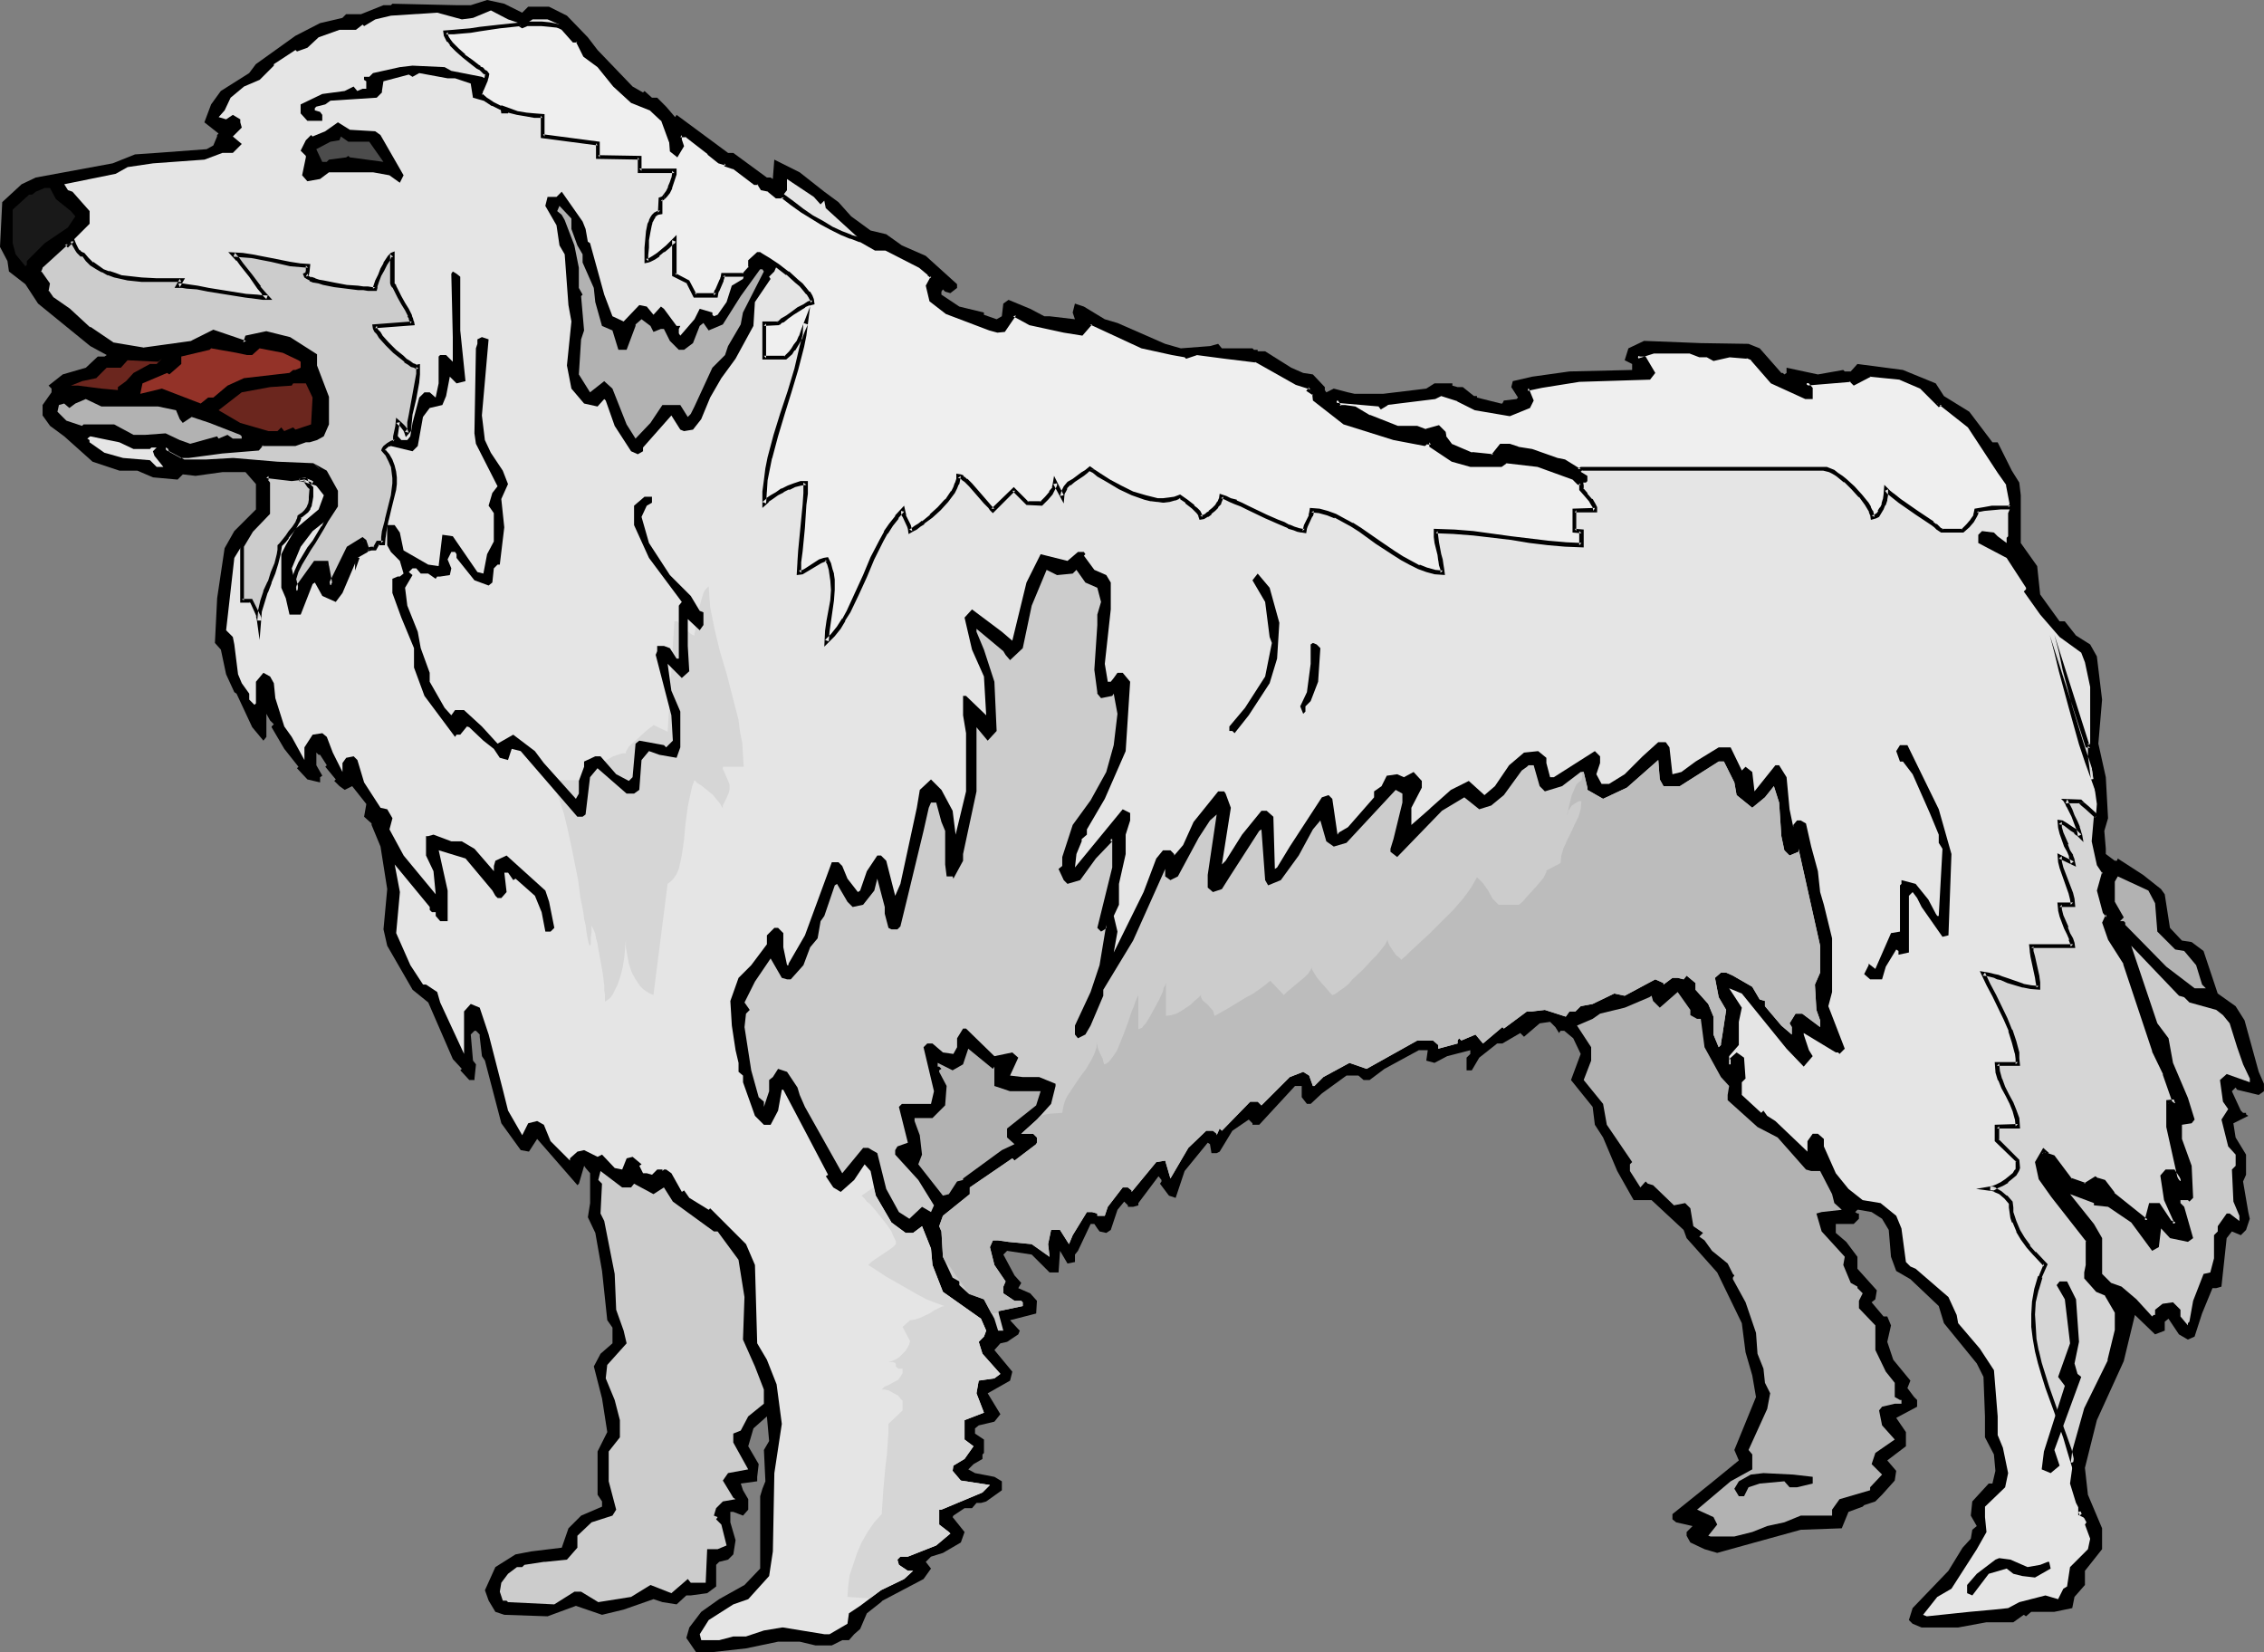 <?xml version="1.0" encoding="UTF-8" standalone="no"?>
<svg
   version="1.0"
   width="129.766mm"
   height="94.683mm"
   id="svg45"
   sodipodi:docname="Dog 047.wmf"
   xmlns:inkscape="http://www.inkscape.org/namespaces/inkscape"
   xmlns:sodipodi="http://sodipodi.sourceforge.net/DTD/sodipodi-0.dtd"
   xmlns="http://www.w3.org/2000/svg"
   xmlns:svg="http://www.w3.org/2000/svg">
  <rect width="100%" height="100%" fill="#808080" stroke="none"/>
  <sodipodi:namedview
     id="namedview45"
     pagecolor="#ffffff"
     bordercolor="#000000"
     borderopacity="0.25"
     inkscape:showpageshadow="2"
     inkscape:pageopacity="0.0"
     inkscape:pagecheckerboard="0"
     inkscape:deskcolor="#d1d1d1"
     inkscape:document-units="mm" />
  <defs
     id="defs1">
    <pattern
       id="WMFhbasepattern"
       patternUnits="userSpaceOnUse"
       width="6"
       height="6"
       x="0"
       y="0" />
  </defs>
  <path
     style="fill:#000000;fill-opacity:1;fill-rule:evenodd;stroke:none"
     d="m 113.12,2.747 1.293,-1.292 h 4.525 l 3.878,1.939 4.525,4.685 2.101,2.747 7.595,7.917 2.262,1.292 0.323,-0.323 1.616,1.454 h 1.131 l 1.939,1.939 1.939,2.262 0.323,-0.485 11.15,8.24 h 1.131 l 7.272,5.332 h 0.808 l 0.485,0.323 0.323,-4.201 5.494,2.747 5.333,4.201 3.07,2.262 2.747,3.07 4.202,3.07 3.394,0.808 3.394,2.423 5.171,2.262 6.787,6.139 v 0.808 l -1.454,1.131 -1.131,-0.323 -0.485,-0.485 -0.323,0.485 v 0.646 l 3.878,2.585 5.333,1.292 v 0.485 l 2.747,0.969 1.131,-0.646 0.323,-2.747 1.131,-0.808 4.686,1.939 3.07,1.616 h 1.131 l 5.494,0.646 -0.485,-1.454 0.485,-1.939 1.939,0.646 4.525,2.747 2.747,0.808 10.342,4.524 3.394,0.969 6.302,-0.485 1.778,-0.485 0.808,0.969 h 6.626 l 0.323,0.323 h 0.808 v 0.323 h 1.616 l 5.656,3.554 2.586,1.131 2.101,0.323 2.586,2.747 v 0.646 l 0.323,0.485 1.616,-0.808 3.07,0.808 1.454,0.323 h 6.141 l 9.373,-1.131 1.778,-1.131 h 3.878 v 0.485 l 1.131,0.323 h 1.131 l 2.424,1.939 h 0.646 v 0.323 l 5.171,1.292 h 0.323 l 0.323,-0.646 2.747,-0.323 0.323,-0.323 -1.454,-2.262 0.323,-1.292 4.202,-0.969 8.08,-1.131 13.574,-0.323 v -1.292 l -1.616,-0.808 0.808,-2.585 3.394,-1.616 12.282,0.485 10.342,0.162 2.424,0.969 4.686,5.332 h 0.323 l 0.323,0.323 0.485,-0.323 v -1.131 l 6.787,1.454 5.494,-0.969 0.323,0.323 h 1.293 l 1.454,-1.616 9.858,1.292 7.11,2.908 1.778,2.747 5.494,3.393 5.01,6.624 h 1.131 l 1.131,2.262 1.939,3.877 1.616,2.585 0.323,2.747 v 10.34 l 3.555,5.008 0.646,6.139 4.202,5.816 h 1.131 l 2.424,3.07 3.07,1.939 1.454,2.585 1.131,9.371 -0.808,9.532 1.616,7.27 0.485,8.886 -0.808,2.747 0.323,3.877 v 1.131 l 1.939,1.454 h 0.485 l 0.162,-0.485 5.494,3.554 3.878,3.07 0.808,1.131 1.131,7.27 2.586,2.747 2.101,0.323 2.586,1.939 3.07,9.209 3.878,2.747 1.939,3.07 3.07,11.148 1.131,2.585 v 1.616 l -1.131,0.808 -4.686,-1.131 -0.323,-0.485 -0.808,0.808 1.939,4.201 0.485,0.485 h 0.646 v 0.323 l 0.485,0.323 -3.232,1.616 0.485,3.07 2.262,3.716 v 4.362 l -0.646,1.454 1.131,6.624 0.323,1.454 -0.808,2.423 -1.131,1.131 -1.939,-0.808 -1.131,1.454 -1.131,10.501 -1.131,0.323 h -0.808 l -2.262,5.493 -1.616,5.008 -1.454,0.646 -1.939,-1.131 -2.262,-3.393 -0.808,0.646 v 1.939 l -2.101,0.808 -4.363,-4.201 -2.424,10.017 -5.818,12.763 -2.586,10.34 0.646,5.816 3.07,7.27 v 4.524 l -3.07,3.877 -0.646,0.808 v 3.07 l -2.262,2.585 -0.485,2.423 -3.878,0.808 h -5.01 l -1.131,0.969 -0.485,-0.323 -2.262,1.616 h -5.818 l -6.141,1.131 h -7.918 l -1.939,-0.808 -0.808,-0.808 0.808,-2.585 7.757,-8.078 3.07,-5.008 1.778,-1.939 0.323,-1.939 0.97,-0.808 -1.293,-2.262 0.323,-3.07 3.555,-3.877 h 0.808 l 0.646,-2.747 -0.323,-3.554 -1.939,-3.716 v -4.524 l -0.323,-8.563 -1.454,-2.908 -7.11,-8.724 -1.131,-3.716 -6.141,-5.816 -3.07,-1.777 -1.131,-3.07 -0.485,-5.816 -1.454,-2.423 -2.262,-1.454 -2.747,-0.485 h -0.323 l -0.485,0.485 0.485,0.323 h 0.323 v 1.131 l -1.131,1.131 h -3.878 v 1.939 l 2.262,1.939 2.424,3.231 v 2.585 l 4.202,4.685 -0.323,1.939 -0.808,0.646 2.586,3.07 h 0.808 l 0.808,1.939 -0.808,3.554 1.293,3.877 3.717,4.524 -0.646,1.616 1.454,1.939 0.646,0.646 v 1.454 l -4.525,2.423 2.101,3.07 v 3.07 l -4.04,3.07 1.939,2.262 -0.323,2.1 -2.747,3.07 -1.454,1.454 -2.424,0.808 -0.323,0.323 -3.07,1.131 -1.454,3.554 -8.888,0.323 -12.282,3.393 -5.818,1.616 -2.747,-0.808 -3.07,-1.454 -0.808,-1.454 v -0.808 l 1.293,-1.292 -3.555,-0.808 -0.808,-0.646 v -1.131 l 8.242,-6.624 6.141,-5.008 -0.97,-2.262 4.686,-11.471 -0.808,-4.685 -1.454,-5.008 -0.808,-6.301 -5.333,-10.986 -6.626,-7.432 -0.646,-1.777 -6.949,-6.462 h -3.878 l -3.555,-6.301 -3.07,-7.27 -1.778,-2.747 -0.485,-3.877 -4.686,-5.816 2.101,-5.655 -1.616,-3.393 -1.939,-1.616 h -0.808 l -0.323,0.485 -0.808,-1.292 -1.131,-1.131 -2.262,0.323 -3.394,2.908 -0.808,-0.808 -3.878,2.262 h -1.131 l -3.878,3.07 -1.616,2.747 h -1.131 v -2.747 l 0.808,-0.808 v -0.808 l -5.01,1.292 -2.747,1.454 -1.778,-0.485 0.323,-2.262 h -1.939 l -7.434,4.039 -3.232,2.423 h -1.293 l -1.131,-0.969 h -2.586 l -5.333,3.877 -2.424,2.262 h -0.808 l -1.131,-1.454 v -2.423 h -1.454 l -3.878,4.201 -3.878,4.201 h -1.454 v -0.323 l -0.808,-0.808 -3.555,2.423 -2.747,4.524 -0.646,0.323 h -1.131 l -0.323,-1.939 -0.485,-0.323 -5.01,6.139 -1.939,5.816 -1.454,-0.485 -1.939,-2.585 0.323,-0.485 v -0.323 l -0.646,-0.808 -4.363,5.816 v 0.485 l -1.131,0.323 h -1.131 v -0.323 l -0.808,-0.808 -1.454,1.777 -1.454,4.362 -0.97,0.646 -1.454,-0.323 -0.485,-0.646 -0.646,-0.969 h -0.808 l -2.747,5.816 -0.646,0.808 v 1.616 l -1.616,0.323 -1.616,-2.747 -0.323,4.685 h -1.939 l -3.878,-3.877 -5.333,-0.808 -0.808,0.808 2.424,4.524 1.454,1.616 -0.646,1.131 2.586,1.131 1.454,1.616 -0.162,2.747 -5.656,1.454 1.778,1.939 0.323,0.323 -0.323,0.808 -2.424,1.616 -1.454,0.323 -1.293,1.454 3.878,4.685 -0.485,1.939 -4.848,2.747 2.747,4.524 -1.293,1.616 -3.394,0.808 -0.808,0.646 v 1.131 l 1.939,1.292 v 2.908 l -0.323,0.323 v 0.969 l -1.939,1.131 -1.131,1.131 1.454,0.808 4.202,0.808 1.616,0.969 v 1.939 l -3.394,2.423 -1.131,0.323 h -0.97 l -0.97,1.131 h -1.616 l -2.424,1.616 -0.162,0.323 2.586,3.231 -0.808,2.262 -3.878,2.262 -2.586,0.808 -1.131,1.131 1.131,1.454 -1.616,2.262 -8.888,4.685 -0.323,0.323 -3.07,2.423 -1.454,3.393 -1.293,1.131 -1.131,1.292 h -1.454 l -2.262,1.131 h -3.555 l -3.394,-0.808 h -4.686 l -6.949,1.454 -7.272,0.808 h -3.555 l -2.101,-3.07 0.646,-2.262 2.586,-3.393 3.878,-2.747 5.494,-3.07 3.394,-3.554 v -15.671 l 0.485,-1.616 0.646,-1.616 -0.323,-6.786 1.131,-1.939 -0.485,-5.332 -2.909,2.585 -1.131,3.877 2.262,3.877 -0.323,2.747 v 0.969 l -3.555,0.485 0.485,1.454 1.131,1.939 v 2.262 l -1.131,1.292 -2.101,-0.808 h -0.646 v 2.262 l 1.131,3.877 -0.485,3.07 -1.131,1.131 -1.939,0.485 -0.646,0.646 v 4.685 l -1.939,1.454 -3.555,0.485 h -0.97 l -2.101,1.939 -3.07,-0.485 -1.939,-0.646 -6.464,2.262 -4.686,1.131 -5.656,-1.939 -6.141,2.262 -9.373,-0.323 -1.939,-0.646 -1.454,-2.423 -0.808,-2.262 2.262,-5.008 4.363,-2.747 3.394,-0.646 6.626,-0.808 1.454,-4.201 2.747,-2.747 4.525,-1.939 v -1.131 l -0.97,-1.454 v -9.371 l 2.101,-4.201 -1.131,-7.27 -1.778,-6.947 1.454,-2.747 2.586,-2.262 v -3.393 l -1.131,-1.616 -1.131,-10.663 -1.454,-8.24 -1.616,-3.393 0.485,-3.07 v -6.462 l -0.97,-1.131 -0.323,-0.485 -1.131,3.877 -0.323,0.323 -8.726,-10.017 -1.778,2.747 -1.778,-0.323 -4.202,-5.816 -3.555,-13.571 -0.646,-0.969 -0.485,-4.201 v -0.485 l -0.808,-0.808 h -0.323 l -0.808,0.808 0.485,5.655 0.646,0.808 -0.323,3.07 v 0.323 h -1.131 l -1.939,-2.1 0.323,-0.323 -1.939,-2.1 -5.333,-12.279 -3.394,-2.747 -5.494,-9.532 -0.808,-3.554 0.808,-8.724 -1.454,-9.209 -1.939,-4.685 v -0.323 l -1.616,-1.454 0.485,-2.747 -3.07,-3.877 -1.616,0.808 -1.131,-0.808 -1.131,-1.131 0.323,-0.323 -2.262,-2.747 0.323,-0.323 -1.454,-2.262 h -0.323 l -0.485,-0.485 v 2.747 l 1.293,2.262 -0.485,0.323 v 1.131 l -2.747,-0.646 -2.262,-2.423 0.323,-0.323 -3.07,-3.877 -2.747,-4.685 v -0.162 l 0.485,-0.485 -0.808,-0.808 -0.808,-1.454 v 5.008 l -0.646,0.808 -2.424,-2.908 -3.394,-7.27 -0.485,-0.323 -1.778,-3.877 -1.131,-5.332 -1.293,-1.454 0.485,-9.694 1.616,-10.825 2.101,-3.716 4.686,-4.685 v -5.493 l -2.262,-2.585 h -5.01 l -5.818,0.808 -2.747,-0.323 -1.131,1.131 -5.333,-0.485 -3.394,-1.454 h -3.878 l -5.818,-1.939 -6.141,-5.493 -3.07,-2.262 -1.616,-2.262 v -2.262 l 1.939,-2.747 v -0.808 l -0.646,-0.646 3.07,-2.423 5.01,-1.454 2.586,-2.423 h 1.454 l 0.485,-0.323 L 19.554,74.964 8.242,65.755 5.494,61.555 1.939,58.808 1.616,56.546 0,53.477 0.485,43.783 4.686,39.906 l 3.07,-1.454 6.141,-1.131 10.504,-1.939 4.848,-1.939 4.686,-0.323 10.827,-0.808 1.454,-0.808 0.808,-1.939 v -0.323 l 0.323,-0.323 -3.07,-2.423 1.454,-3.877 2.101,-2.908 6.141,-3.877 1.454,-1.939 8.565,-6.139 5.333,-2.747 4.848,-1.131 0.808,-0.808 h 3.232 L 83.062,1.131 h 1.616 l 0.323,-0.323 14.221,0.323 h 2.747 L 105.525,0 l 3.717,0.808 z"
     id="path1" />
  <path
     style="fill:#e5e5e5;fill-opacity:1;fill-rule:evenodd;stroke:none"
     d="m 112.473,5.008 0.646,0.646 2.262,-1.454 h 3.232 l 2.586,1.131 3.232,3.554 h 0.646 l 1.454,3.07 3.07,2.262 3.555,4.201 3.878,3.393 3.878,1.616 2.586,2.423 1.939,4.847 v 1.939 l 1.131,0.808 1.131,-1.939 -0.323,-1.131 v -1.131 h 1.293 l 4.848,3.877 2.262,1.939 1.616,0.323 v 0.323 l 1.454,0.485 4.686,3.393 h 0.808 l 0.808,1.131 1.454,0.485 1.616,1.454 h 1.131 l 1.131,-1.454 v -2.423 l 5.818,3.877 1.454,1.616 0.808,-0.808 0.323,1.616 7.434,6.786 3.394,1.939 h 2.262 l 7.272,3.877 1.939,1.616 0.808,0.646 -1.131,1.939 0.808,3.07 3.394,2.747 9.373,3.554 1.778,0.323 h 1.131 l 2.424,-3.393 3.394,1.777 7.272,1.616 3.878,0.646 1.939,-2.262 11.15,5.008 6.464,1.454 2.747,0.485 0.485,0.323 2.262,-0.808 6.141,0.808 6.464,0.808 8.888,5.008 3.07,0.808 v 0.323 l -0.323,0.323 1.131,0.808 v 1.131 l 6.464,5.17 10.666,3.393 6.626,1.131 0.485,-0.323 h 0.97 v 0.808 l 4.686,3.07 3.878,0.969 h 6.626 l 0.97,-0.646 7.11,0.646 7.595,2.747 1.131,1.131 h 1.616 l 0.323,-0.323 v -1.131 l -5.01,-3.07 -1.454,-0.323 -5.494,-1.939 -3.07,-0.485 -1.939,-0.646 h -1.778 l -1.616,2.1 -4.686,-0.323 -4.525,-1.777 -1.454,-2.1 v -0.646 l -1.293,-1.292 -2.586,0.808 -1.939,-0.808 h -4.363 l -5.979,-2.262 -3.232,-1.939 -2.262,-0.323 h -1.131 l -0.646,-1.292 9.373,0.969 0.485,0.323 1.131,-0.646 10.342,-1.292 1.616,-0.808 3.394,1.131 3.878,1.939 7.272,1.292 4.202,-1.616 0.808,-1.292 -1.131,-2.585 3.07,-0.646 8.08,-1.292 15.352,-0.323 0.808,-1.131 -1.939,-3.07 h -1.131 l -0.323,-0.485 3.394,-1.131 h 8.08 l 1.939,0.808 h 1.939 l 1.131,0.808 3.394,-0.808 4.04,0.323 0.97,0.485 4.202,4.847 7.434,3.554 h 1.131 v -1.939 l -1.131,-1.131 9.696,-0.808 0.646,0.808 3.555,-1.939 6.464,0.808 4.686,1.939 3.717,3.877 0.323,-0.323 6.302,4.847 6.464,10.017 1.939,2.585 0.808,4.362 -0.808,1.939 v 5.008 l -0.323,0.323 v 1.131 l -1.939,-1.454 -0.808,-0.808 -2.586,-0.323 -0.808,0.808 v 1.777 l 6.141,3.231 4.202,6.462 v 0.323 l -0.485,0.485 3.555,5.008 4.202,4.847 4.686,3.393 0.808,2.1 1.131,5.332 v 15.025 l 1.454,10.34 -0.646,8.078 0.97,5.008 1.293,1.777 -1.293,3.877 1.293,4.685 0.808,0.808 -0.808,1.454 1.131,3.393 3.394,5.493 6.141,18.741 2.424,5.17 2.262,6.462 -0.485,-0.485 h -0.97 v 5.493 l 2.586,11.471 v 0.323 l -1.616,-2.262 h -1.454 l -0.808,1.131 0.808,5.17 1.939,4.524 v 0.646 l -1.131,-0.323 -2.424,-3.716 h -1.778 l -0.808,3.393 -7.272,-5.816 -1.939,-2.747 -1.616,-0.323 -0.323,-0.323 -2.262,1.454 -3.232,-1.131 -3.717,-5.008 -1.131,-0.485 -0.808,-0.646 -1.454,2.262 0.646,3.554 2.747,3.716 7.595,9.694 v 5.332 l -0.323,1.616 v 1.131 l 2.262,2.747 1.939,0.646 2.424,3.877 v 4.201 l -1.616,6.624 -5.01,10.34 -2.586,9.209 -0.97,6.947 1.293,4.201 2.262,4.201 -0.323,0.485 1.131,3.07 -0.485,2.262 -3.878,3.877 -0.646,4.201 -0.808,0.485 -1.131,2.262 -2.747,-0.808 -5.656,1.454 -2.424,1.292 -3.07,0.323 -5.333,0.485 -9.211,0.969 -0.808,-0.323 3.07,-3.877 3.07,-1.777 5.494,-8.563 2.101,-3.716 -0.323,-3.231 v -2.262 l 4.363,-4.201 0.646,-3.07 -1.131,-5.493 -1.131,-2.747 v -4.039 l -0.808,-10.017 -3.07,-4.685 -4.686,-5.493 -0.323,-1.777 -1.778,-3.877 -7.11,-6.139 -1.131,-0.485 -0.97,-0.969 -0.97,-7.27 -1.131,-2.747 -3.394,-2.747 -3.878,-0.646 -3.07,-2.423 -2.747,-3.393 -2.586,-5.816 v -1.616 l -1.293,-1.131 h -1.131 l -1.131,1.616 v 2.262 l -6.949,-6.624 -1.778,-1.131 -0.808,-1.131 -0.485,0.485 -4.202,-3.877 v -2.747 l 0.808,-0.808 -0.323,-4.524 -1.131,-0.808 -0.485,-0.323 -1.616,1.454 h 0.323 v 1.131 h -0.323 v -1.777 l 2.101,-2.423 v -5.008 l 0.646,-3.07 -2.747,-4.201 2.747,1.131 9.696,11.956 3.717,3.877 1.939,-2.262 -0.808,-1.292 -1.131,-3.393 v -0.323 l 6.949,4.201 h 0.485 l 0.323,0.323 1.131,-1.131 -3.555,-9.209 0.808,-3.07 v -11.632 l -1.778,-7.27 -0.808,-2.747 -0.485,-4.524 -1.454,-5.332 -1.131,-5.008 -1.131,-0.646 h -0.808 l -0.808,0.969 v 0.485 l -0.808,-3.877 -0.646,-6.947 -1.616,-2.585 h -0.808 l -4.525,5.655 -0.485,-4.201 -1.454,-1.131 -0.808,0.808 -2.424,-5.008 h -2.586 l -5.01,3.07 -3.07,2.262 -1.939,0.485 -0.646,-5.816 -0.808,-1.131 h -1.616 l -3.394,3.07 -3.878,3.877 -3.394,2.1 h -1.616 l -1.131,-2.1 0.808,-2.423 v -1.454 l -1.131,-1.131 -8.888,5.655 h -0.808 l -0.808,-3.07 v -1.131 l -1.778,-1.454 -3.07,0.323 -3.232,2.747 -3.07,4.524 -2.262,1.939 -3.394,-3.07 -3.878,1.939 -4.363,3.877 -0.323,0.323 -3.878,3.393 v -3.716 l 2.262,-4.362 v -1.454 l -1.778,-1.939 -2.101,1.131 -1.454,-0.646 -2.262,0.323 -1.131,2.262 -1.616,1.131 v 1.292 l -5.656,6.462 -1.939,1.131 -0.323,0.485 -1.131,-7.755 -0.808,-0.808 -1.454,0.485 -6.949,10.663 -2.747,4.524 -0.485,0.323 -0.323,-11.309 -1.454,-1.292 h -1.131 l -4.202,5.17 -3.555,5.655 -0.808,0.808 1.939,-12.279 -1.131,-3.07 -0.323,-0.485 h -1.293 l -5.333,6.624 -2.262,5.008 -1.939,2.262 v -0.323 l -0.808,-0.808 h -1.616 l -1.454,1.777 -2.747,7.27 -6.464,13.086 0.808,-4.524 -0.808,-3.393 1.131,-2.423 v -4.524 l 1.454,-6.462 v -4.201 l 0.97,-3.07 v -1.616 l -1.616,-0.808 -10.342,12.602 0.323,-2.908 1.131,-2.747 v -0.485 l 1.131,-0.969 v -1.131 l 3.878,-6.624 4.525,-10.34 0.97,-15.025 -1.616,-1.939 h -1.131 l -0.808,1.131 -0.646,0.808 h -0.646 l -0.646,-3.877 1.293,-11.794 v -5.816 l -0.97,-1.616 -2.586,-1.131 -2.262,-3.07 0.323,-0.323 -0.323,-0.485 h -1.293 l -2.262,1.939 -5.818,-1.454 -3.07,6.139 -3.07,12.602 -2.262,-1.939 -6.464,-4.847 -1.616,1.777 1.616,6.947 2.586,5.816 0.485,8.401 -4.363,-4.201 h -0.646 v 4.201 l 0.646,3.877 v 12.602 l -2.262,9.371 -0.646,-5.17 -2.424,-4.524 -2.262,-2.262 -2.424,2.262 -0.646,3.877 -3.555,16.479 -1.131,2.585 -1.939,-7.593 -1.131,-1.131 h -0.808 l -2.262,3.393 -1.454,4.201 -0.485,0.323 -2.262,-2.908 -1.131,-2.747 -0.808,-0.808 h -1.454 l -5.818,15.833 -3.555,6.139 v 0.323 h -0.323 l -0.808,-3.877 v -3.07 l -1.131,-1.131 h -0.808 l -1.616,1.616 v 1.939 l -3.394,4.524 -2.747,2.747 -1.778,5.008 0.323,5.332 0.808,5.332 0.646,2.747 v 1.939 l 0.97,0.808 v 1.454 l 2.586,7.27 1.939,1.939 h 1.454 l 1.616,-3.07 0.808,-4.524 h 0.323 l 4.686,8.886 5.01,9.532 -0.485,0.323 1.616,2.423 1.616,0.969 2.909,-2.585 2.262,-3.393 1.293,1.454 1.131,5.332 3.394,5.816 3.07,2.262 h 1.616 l 1.939,-1.454 1.939,4.847 0.323,3.554 2.262,5.816 8.242,5.816 1.131,2.585 -0.485,1.292 -1.131,1.131 0.808,2.585 3.878,4.362 -1.293,0.969 -3.394,0.485 -0.485,2.747 1.616,4.201 -4.202,1.616 v 4.201 l 1.939,1.454 -1.939,2.747 -2.424,1.454 -0.162,1.131 1.778,2.1 6.302,0.969 -1.616,1.616 -8.888,3.716 h -0.485 v 3.231 l 2.101,1.616 0.323,0.323 -3.07,2.585 -6.141,2.423 h -1.616 l -0.646,0.646 0.323,1.131 1.939,1.292 h 1.131 l -1.939,1.777 -5.01,2.423 -4.525,3.393 -2.424,1.616 -0.323,2.262 -3.878,2.262 h -1.131 l -8.888,-1.454 h -0.323 l -3.878,0.646 -3.878,1.292 h -2.747 l -3.07,0.808 h -3.878 l -0.323,-1.292 1.939,-3.07 5.333,-3.393 3.232,-1.131 4.525,-5.008 0.808,-5.332 0.323,-16.964 1.616,-10.663 -1.131,-8.563 -2.101,-5.332 -2.101,-3.554 -0.485,-16.964 -1.939,-4.524 -5.818,-5.816 -1.939,-1.939 -0.323,0.323 -4.202,-2.585 -1.131,-1.616 -0.485,0.323 -2.262,-4.039 -1.131,-0.808 h -0.485 l -0.323,0.323 v -0.323 h -1.131 l -1.131,1.131 -1.131,-0.323 h -0.808 l -0.808,-1.616 0.485,-0.323 -1.939,-1.616 -1.293,0.323 -0.97,2.423 -1.616,-0.323 -2.747,-2.908 -0.97,0.485 -2.909,-1.454 -1.454,0.323 -1.616,1.454 v 0.485 l -4.202,-4.201 -1.454,-3.554 -1.454,-0.808 -1.939,0.485 -1.293,2.585 -3.07,-5.332 -1.131,-4.524 -3.07,-11.956 -1.939,-5.816 -1.939,-0.808 -1.454,1.616 v 9.209 l -5.171,-11.148 -0.646,-2.262 -2.424,-1.616 h -0.646 l -2.747,-4.201 -3.07,-6.947 0.808,-8.886 -1.131,-5.978 7.595,9.209 v 0.646 l 0.485,0.485 h 0.808 v 0.808 l 0.97,1.131 h 1.616 v -6.624 l -1.939,-8.724 5.818,1.777 5.818,6.947 0.646,1.131 0.485,0.485 h 0.808 l 1.131,-1.292 -0.485,-4.201 h 0.808 l 1.131,1.616 0.485,-0.323 4.202,3.716 1.454,3.554 0.808,4.201 h 1.131 l 0.808,-0.808 -1.131,-5.655 -0.808,-2.423 -8.403,-7.593 -2.424,1.131 -0.323,1.131 v 1.131 l -4.202,-4.847 -2.747,-1.616 h -2.262 l -3.878,-1.454 -1.131,0.323 h -0.485 v 4.201 l 1.616,3.393 0.485,5.008 -6.949,-8.401 -3.07,-5.655 0.646,-2.423 -1.131,-1.939 -1.454,-0.323 -3.555,-5.493 -1.454,-4.847 -0.808,-0.808 -1.616,0.323 -0.808,1.131 v 1.939 l -2.101,-4.201 -1.293,-3.393 -0.97,-0.808 -2.101,0.323 -1.778,2.747 v 2.747 l -2.747,-5.008 -1.616,-2.262 -1.939,-6.139 -0.323,-3.231 -0.808,-1.454 -1.454,-0.808 -1.616,1.939 v 4.685 l -0.323,0.323 -1.131,-1.131 v -1.292 l -1.616,-2.262 -0.808,-1.939 -0.808,-6.462 -0.323,-1.616 -1.454,-1.454 1.778,-15.671 3.555,-5.816 3.878,-3.877 v -6.624 l -0.485,-0.323 v -1.131 l 5.494,0.808 2.747,-0.485 1.778,0.808 2.424,3.07 -1.131,3.07 -5.01,4.201 -2.101,3.554 -0.97,1.939 v 7.27 l 0.97,2.262 0.808,3.554 h 2.424 l 2.586,-6.624 0.485,-0.323 1.616,2.908 2.909,1.292 1.454,-1.939 3.232,-7.593 2.262,-1.292 -0.808,-2.262 -0.323,-0.485 -3.07,1.939 -3.878,8.078 -0.808,-4.201 v -0.808 h -2.586 l -3.555,5.008 -0.323,1.292 -1.131,-5.008 1.939,-4.685 2.586,-3.393 3.07,-2.423 1.939,-3.07 v -3.07 l -2.262,-4.201 -2.747,-1.616 -7.595,-0.323 -9.696,-0.646 -5.656,0.323 h -5.171 l -3.394,-1.939 -0.323,-1.131 3.394,1.777 h 1.616 l 7.272,-0.969 7.595,-0.485 0.808,-1.131 h 7.434 l 2.262,-0.808 h 0.646 l 1.616,-0.323 1.293,-0.808 0.97,-2.262 v -5.816 l -2.586,-6.947 v -2.262 l -5.494,-3.393 -5.01,-1.292 -4.202,0.808 -0.323,1.292 -6.949,-2.423 -4.686,2.423 -10.342,1.454 -6.787,-1.292 -5.01,-3.231 -4.363,-3.877 -3.878,-2.747 -1.131,-1.454 0.485,-1.616 -1.939,-2.747 0.323,-1.131 5.494,-5.008 0.323,0.485 4.686,-4.685 v -2.747 l -3.717,-4.201 -0.97,-0.323 -0.808,-1.292 11.15,-2.262 2.586,-1.454 5.494,-0.808 11.15,-0.808 3.878,-1.454 h 2.262 l 1.939,-1.939 -1.939,-1.616 1.939,-1.939 -0.323,-1.131 v -0.646 l -1.616,-0.969 -1.454,0.969 -1.616,-0.485 1.293,-1.454 1.293,-2.747 2.909,-2.423 3.394,-1.454 3.07,-3.07 v -0.323 l 4.686,-3.07 0.323,0.323 2.262,-0.808 2.424,-2.262 4.525,-1.616 h 3.555 l 1.454,-1.131 0.323,0.323 2.424,-1.454 3.394,-0.808 10.019,-0.646 5.333,1.454 2.424,-0.323 3.878,-1.616 3.717,1.939 z"
     id="path2" />
  <path
     style="fill:#d6d6d6;fill-opacity:1;fill-rule:evenodd;stroke:none"
     d="m 119.099,168.993 0.485,0.808 0.646,0.969 0.485,1.292 0.485,1.131 0.485,1.616 0.485,1.454 0.808,3.393 0.808,3.716 1.454,7.27 0.485,3.716 0.323,1.616 0.323,1.616 0.162,1.454 0.323,1.292 0.162,1.292 0.162,0.969 0.162,0.969 0.162,0.646 0.162,0.485 0.162,0.162 v 0 l 0.162,-0.323 v -0.485 -0.969 l 0.162,-1.131 v -1.454 l 0.162,0.323 0.323,0.646 0.323,0.808 0.162,0.969 0.323,1.131 0.162,1.131 0.485,2.585 0.485,2.747 0.323,2.585 v 0.969 l 0.162,1.131 v 0.808 0.646 l 0.485,-0.323 0.646,-0.485 0.485,-0.646 0.323,-0.646 0.808,-1.616 0.646,-1.939 0.485,-1.939 0.323,-2.1 0.162,-1.939 0.162,-1.777 v 1.616 l 0.323,1.777 0.323,1.777 0.646,1.939 0.808,1.454 0.97,1.454 0.646,0.646 0.646,0.485 0.808,0.485 0.808,0.323 3.07,-24.073 0.646,-0.485 0.646,-0.646 0.646,-0.969 0.485,-1.131 0.323,-1.454 0.323,-1.454 0.485,-3.393 0.323,-3.554 0.485,-3.554 0.323,-1.616 0.323,-1.454 0.323,-1.454 0.485,-1.292 0.646,0.646 0.808,0.485 1.616,1.292 0.97,0.808 0.646,0.808 0.808,0.969 0.646,1.131 v -0.646 l 0.323,-0.646 0.485,-0.969 0.485,-1.131 0.162,-0.646 v -0.485 -0.646 l -0.162,-0.485 -0.485,-1.131 -0.485,-1.131 -0.323,-0.646 V 166.085 h 4.525 l -0.162,-2.585 -0.162,-2.585 -0.485,-2.423 -0.323,-2.585 -1.293,-5.008 -1.293,-5.008 -1.454,-4.847 -1.131,-4.685 -0.485,-2.423 -0.485,-2.423 -0.162,-2.262 -0.162,-2.262 -0.162,0.162 -0.323,0.323 -0.323,0.323 -0.323,0.646 -0.485,1.616 -0.485,1.777 -0.323,1.777 -0.323,1.616 -0.162,0.808 v 0.646 l -0.162,0.485 v 0.485 l -0.485,-0.162 -0.485,-0.323 -1.131,-1.131 -1.131,-0.969 -0.485,-0.485 h -0.646 l -1.454,23.911 -3.07,-1.454 -0.323,0.323 -0.485,0.323 -0.808,0.646 -1.939,1.777 -0.97,0.808 -0.808,0.808 -0.485,0.808 -0.162,0.323 v 0.323 h -0.646 l -0.646,0.162 -1.454,0.485 -1.454,0.808 -1.454,0.969 -1.293,0.808 -1.131,1.131 -0.323,0.485 -0.323,0.323 -0.323,0.323 v 0.323 z"
     id="path3" />
  <path
     style="fill:#d6d6d6;fill-opacity:1;fill-rule:evenodd;stroke:none"
     d="m 450.54,327.323 0.323,0.646 h -0.323 z m 2.262,-165.762 v 2.262 l 0.646,5.008 -1.293,-3.877 -1.293,-3.877 -2.424,-8.078 -2.101,-7.755 -0.808,-3.877 -0.97,-3.716 7.595,23.911 z m 1.293,15.187 -0.485,5.493 0.97,5.008 1.293,1.777 -1.293,3.877 1.293,4.685 0.808,0.808 -0.808,1.454 1.131,3.393 3.394,5.493 6.141,18.741 2.424,5.17 2.262,6.462 -0.485,-0.485 h -0.97 v 5.493 l 2.586,11.471 v 0.323 l -1.616,-2.262 h -1.454 l -0.808,1.131 0.808,5.17 1.939,4.524 v 0.646 l -1.131,-0.323 -2.424,-3.716 h -1.778 l -0.808,3.393 -7.272,-5.816 -1.939,-2.747 -1.616,-0.323 -0.323,-0.323 -2.262,1.454 -3.232,-1.131 -3.717,-5.008 -1.131,-0.485 -0.808,-0.646 -1.454,2.262 0.646,3.554 2.747,3.716 7.595,9.694 v 5.332 l -0.323,1.616 v 1.131 l 2.262,2.747 1.939,0.646 2.424,3.877 v 4.201 l -1.616,6.624 -5.01,10.34 -2.586,9.209 -0.323,2.423 -0.808,-2.747 -0.97,-2.747 -1.939,-5.493 -1.778,-5.332 -0.97,-2.585 -0.646,-2.747 -0.646,-2.585 -0.485,-2.585 -0.323,-2.747 v -2.585 l 0.162,-2.585 0.485,-2.747 0.808,-2.747 1.131,-2.585 -1.131,-1.292 -1.293,-1.292 -1.293,-1.454 -1.131,-1.616 -1.131,-1.777 -0.808,-1.939 -0.323,-0.969 -0.162,-0.969 -0.162,-1.131 -0.162,-1.131 -0.97,-1.131 -1.131,-0.969 -1.293,-0.646 -0.485,-0.162 h -0.485 l 0.646,-0.162 0.808,-0.485 1.131,-0.485 0.97,-0.646 0.808,-0.646 0.97,-0.808 0.485,-0.646 0.162,-0.323 v -0.323 -1.616 l -4.525,-4.362 v -1.454 -1.616 h 4.525 l -0.162,-1.616 -0.485,-1.777 -0.808,-1.616 -0.808,-1.616 -0.808,-1.777 -0.808,-1.616 -0.485,-1.777 -0.162,-1.616 h 4.525 v -1.292 l -0.162,-1.131 -0.646,-2.423 -0.808,-2.585 -0.97,-2.423 -2.586,-5.008 -1.131,-2.423 -1.293,-2.262 h 1.293 l 1.293,0.485 0.646,0.162 0.808,0.162 1.454,0.646 3.232,1.131 1.616,0.323 h 1.778 l -0.162,-1.131 -0.162,-1.131 -0.97,-4.362 -0.162,-1.292 -0.162,-0.969 h 9.05 l -0.162,-0.808 -0.323,-0.808 -0.485,-1.131 -0.485,-1.292 -0.97,-2.585 -0.323,-1.292 -0.162,-1.131 h 1.293 1.616 l -0.162,-1.292 -0.323,-1.292 -1.939,-5.493 -0.323,-1.131 -0.162,-1.292 2.909,1.454 -0.162,-0.646 -0.323,-0.808 -0.485,-1.131 -0.485,-1.292 -0.97,-2.585 -0.323,-1.131 -0.162,-1.292 0.485,0.162 0.808,0.323 1.454,1.131 0.646,0.485 0.485,0.485 0.485,0.323 v 0.162 -0.323 -0.485 l -0.323,-0.969 -0.485,-1.292 -0.646,-1.292 -0.646,-1.292 -0.323,-0.969 -0.323,-0.323 -0.162,-0.323 v -0.323 h -0.162 1.616 1.454 l 0.646,0.646 0.97,0.808 z"
     id="path4" />
  <path
     style="fill:#000000;fill-opacity:1;fill-rule:evenodd;stroke:none"
     d="m 451.025,327.323 -0.808,0.162 0.323,0.808 0.646,-0.646 -0.323,-0.162 0.162,0.485 v -0.646 l -0.808,-2.262 v 3.07 l 1.616,0.808 -1.616,-3.877 z"
     id="path5" />
  <path
     style="fill:#000000;fill-opacity:1;fill-rule:evenodd;stroke:none"
     d="m 452.803,162.046 -0.485,-0.485 v 2.262 l 0.646,5.008 0.97,-0.162 -1.293,-3.877 -1.293,-3.877 -2.424,-7.917 -2.101,-7.917 -0.808,-3.877 -0.97,-3.716 -0.97,0.162 7.757,24.234 0.97,0.162 0.323,-0.808 -0.97,-0.162 0.485,0.323 -7.595,-23.911 -0.97,0.162 0.97,3.716 0.97,4.039 2.101,7.755 2.262,8.078 1.293,3.877 2.909,8.078 -1.293,-9.532 v 0.162 l -0.162,-2.585 z"
     id="path6" />
  <path
     style="fill:#000000;fill-opacity:1;fill-rule:evenodd;stroke:none"
     d="m 453.772,177.071 -0.162,-0.323 -0.485,5.493 1.131,5.17 1.293,1.939 -0.162,-0.485 -1.131,4.039 1.293,4.847 0.808,0.969 -0.162,-0.646 -0.808,1.777 1.293,3.716 3.394,5.332 -0.162,-0.162 6.302,18.903 v 0.162 l 2.424,5.008 -0.162,-0.162 2.262,6.462 0.808,-0.323 -0.646,-0.646 -1.616,0.162 v 5.816 l 2.586,11.632 v -0.162 0.323 l 0.808,-0.162 -1.616,-2.423 h -1.939 l -1.131,1.292 0.808,5.332 2.101,4.685 -0.162,-0.162 v 0.646 l 0.646,-0.323 -1.131,-0.485 0.162,0.162 -2.586,-3.877 h -2.262 l -0.97,3.716 0.646,-0.162 -7.272,-5.816 h 0.162 l -2.101,-2.747 -1.616,-0.485 0.162,0.162 -0.646,-0.485 -2.586,1.616 0.485,-0.162 -3.232,-1.131 0.323,0.323 -3.878,-5.17 -1.454,-0.485 h 0.323 l -1.293,-1.131 -1.778,3.07 0.808,3.716 2.747,3.877 7.595,9.694 -0.162,-0.323 v 5.332 0 l -0.323,1.616 v 1.292 l 2.586,2.908 1.939,0.808 -0.162,-0.162 2.262,3.877 v -0.323 4.201 -0.162 l -1.616,6.624 0.162,-0.162 -5.171,10.501 v 0 l -2.586,9.209 v 0 l -0.323,2.585 0.808,-0.162 -0.646,-2.747 -0.97,-2.747 -1.939,-5.332 -1.939,-5.493 -0.808,-2.585 -0.808,-2.585 -0.646,-2.747 v 0.162 l -0.485,-2.585 -0.162,-2.747 v 0 l -0.162,-2.585 v 0.162 l 0.162,-2.747 0.646,-2.747 v 0.162 l 0.808,-2.747 h -0.162 l 1.293,-2.908 -2.586,-2.747 v 0.162 l -1.293,-1.454 h 0.162 l -1.293,-1.777 -0.97,-1.616 v 0 l -0.808,-1.939 v 0 l -0.323,-0.969 -0.323,-0.969 v 0 -1.131 0.162 l -0.162,-1.292 -1.131,-1.292 h -0.162 l -1.131,-0.969 -1.131,-0.646 -0.162,-0.162 -0.485,-0.162 h -0.646 v 0.808 h 0.808 l 0.808,-0.485 1.131,-0.485 v 0 l 1.131,-0.646 v -0.162 l 0.808,-0.646 0.97,-0.808 0.485,-0.808 0.162,-0.323 0.162,-0.485 -0.162,-1.777 -4.525,-4.524 0.162,0.323 v -3.07 l -0.485,0.485 h 5.01 l -0.162,-2.262 v 0 l -0.646,-1.777 v 0 l -0.646,-1.616 -0.97,-1.777 -0.808,-1.616 -0.646,-1.777 v 0.162 l -0.485,-1.777 v 0 l -0.162,-1.616 -0.485,0.485 h 5.01 l -0.162,-1.616 v 0 -1.131 -0.162 l -0.646,-2.423 -0.808,-2.423 -0.162,-0.162 -0.97,-2.423 -2.424,-5.008 -1.293,-2.423 -1.131,-2.423 -0.485,0.646 1.131,0.162 v 0 l 1.293,0.323 0.646,0.323 0.808,0.162 v 0 l 1.454,0.646 v 0 l 3.232,0.969 h 0.162 l 1.616,0.323 2.101,0.162 v -1.616 0 l -0.162,-1.131 v -0.162 l -0.97,-4.362 v 0 l -0.323,-1.131 v 0 -0.969 l -0.485,0.323 h 9.534 l -0.162,-1.131 v 0 l -0.323,-0.969 v 0 l -0.646,-1.131 -0.485,-1.292 h 0.162 l -1.131,-2.585 v 0 l -0.323,-1.292 v 0.162 -1.131 l -0.485,0.485 h 3.394 l -0.162,-1.777 v 0 l -0.323,-1.292 -2.101,-5.493 -0.323,-1.292 v 0 -1.131 l -0.646,0.485 3.717,1.777 -0.323,-1.454 v -0.162 l -0.323,-0.808 v -0.162 l -0.646,-0.969 -0.485,-1.292 h 0.162 l -1.131,-2.585 v 0 l -0.323,-1.131 v 0 -1.131 l -0.646,0.485 0.646,0.162 -0.162,-0.162 0.646,0.323 v 0 l 1.454,1.131 0.808,0.485 h -0.162 l 0.485,0.485 h 0.162 l 0.323,0.323 v 0 l 1.131,1.131 -0.323,-1.777 -0.162,-0.323 v -0.162 l -0.323,-0.969 v -0.162 l -0.485,-1.131 -0.646,-1.292 -0.485,-1.292 -0.485,-0.969 -0.323,-0.485 v 0 -0.323 0.162 l -0.162,-0.323 -0.162,-0.162 -0.323,0.808 h 3.07 l -0.323,-0.162 h 1.293 l -0.646,-0.646 -4.363,-0.162 0.808,0.808 -0.162,-0.162 v 0.162 l 0.162,0.162 0.162,0.323 0.162,0.485 v -0.162 l 0.485,0.969 0.646,1.292 0.485,1.292 0.485,1.292 v -0.162 l 0.323,1.131 v -0.162 0.485 l 0.162,0.323 0.646,-0.323 v -0.162 h -0.162 l -0.323,-0.323 v 0 l -0.485,-0.485 v -0.162 l -0.808,-0.485 -1.454,-0.969 -0.808,-0.485 -1.131,-0.162 0.162,1.777 v 0 l 0.323,1.292 v 0 l 0.97,2.747 v 0 l 0.646,1.131 0.485,1.131 -0.162,-0.162 0.323,0.969 v 0 l 0.162,0.646 0.646,-0.485 -3.555,-1.777 0.162,1.939 v 0 l 0.323,1.292 1.939,5.493 0.323,1.292 v 0 l 0.162,1.131 0.485,-0.485 h -3.394 l 0.162,1.616 v 0.162 l 0.323,1.292 v 0 l 0.97,2.585 v 0 l 0.646,1.292 0.485,1.131 h -0.162 l 0.323,0.808 v 0 l 0.162,0.646 0.485,-0.485 h -9.534 l 0.162,1.454 v 0.162 l 0.162,1.131 v 0 l 0.97,4.524 v 0 l 0.162,1.131 v -0.162 l 0.162,1.131 0.485,-0.323 -1.616,-0.162 -1.778,-0.323 h 0.162 l -3.232,-1.131 v 0 l -1.454,-0.485 v 0 l -0.808,-0.323 -0.808,-0.162 -1.293,-0.323 -1.939,-0.323 1.454,3.07 1.293,2.423 2.424,5.008 1.131,2.585 -0.162,-0.162 0.808,2.585 0.646,2.423 v -0.162 l 0.162,1.292 v -0.162 1.292 l 0.485,-0.485 h -5.01 l 0.162,2.1 v 0.162 l 0.485,1.616 0.162,0.162 0.646,1.616 0.97,1.777 0.808,1.616 0.646,1.616 v 0 l 0.485,1.777 v -0.162 l 0.162,1.616 0.485,-0.485 -5.01,0.162 v 3.554 l 4.686,4.524 -0.162,-0.323 v 1.616 -0.162 0.323 0 l -0.162,0.323 v -0.162 l -0.485,0.808 0.162,-0.162 -0.97,0.808 -0.808,0.646 v 0 l -0.97,0.646 v 0 l -0.97,0.485 -0.808,0.323 h 0.162 l -3.717,0.646 3.555,0.485 v 0 l 0.485,0.162 h -0.162 l 1.131,0.485 v 0 l 1.131,0.969 v 0 l 0.97,1.131 v -0.323 1.131 0 l 0.162,1.131 v 0 l 0.162,1.131 0.323,0.969 h 0.162 l 0.808,1.939 v 0.162 l 0.97,1.616 1.293,1.777 v 0 l 1.293,1.454 v 0 l 2.424,2.585 v -0.646 l -1.131,2.747 h -0.162 l -0.808,2.747 v 0 l -0.485,2.747 -0.162,2.747 v 0 2.585 0.162 l 0.323,2.585 0.485,2.747 v 0 l 0.646,2.585 0.808,2.747 0.808,2.585 1.939,5.332 1.939,5.493 0.808,2.747 1.454,4.847 0.485,-4.685 v 0.162 l 2.747,-9.209 h -0.162 l 5.171,-10.501 1.454,-6.462 v -4.524 l -2.424,-4.039 -1.939,-0.808 v 0.162 l -2.262,-2.747 0.162,0.323 v -1.131 0.162 l 0.323,-1.616 v -5.655 l -7.757,-9.855 -2.586,-3.716 v 0.162 l -0.808,-3.393 v 0.323 l 1.454,-2.423 -0.646,0.162 0.808,0.808 1.293,0.485 -0.162,-0.162 3.878,5.008 3.394,1.292 2.424,-1.616 h -0.485 l 0.485,0.323 1.616,0.485 -0.162,-0.162 1.939,2.747 7.757,6.301 0.97,-4.039 -0.323,0.162 h 1.778 l -0.323,-0.162 2.424,3.877 1.939,0.646 v -1.292 l -2.101,-4.847 0.162,0.162 -0.808,-5.008 -0.162,0.323 0.808,-1.131 -0.323,0.162 h 1.454 l -0.323,-0.162 2.424,3.554 v -1.939 l -2.586,-11.632 v 0.162 -5.493 l -0.485,0.485 h 0.97 l -0.162,-0.162 1.616,1.454 -2.747,-7.917 -0.162,-0.162 -2.262,-5.008 v 0.162 l -6.302,-19.064 -3.394,-5.332 0.162,0.162 -1.131,-3.554 -0.162,0.323 0.97,-1.777 -0.97,-0.969 0.162,0.162 -1.293,-4.524 v 0.162 l 1.293,-4.039 -1.293,-1.939 v 0.162 l -1.131,-5.008 v 0.162 l 0.646,-5.816 z"
     id="path7" />
  <path
     style="fill:#000000;fill-opacity:1;fill-rule:evenodd;stroke:none"
     d="m 450.217,173.84 0.646,0.646 0.97,0.808 1.939,1.777 0.808,-0.485 -2.101,-1.939 -0.97,-0.808 z"
     id="path8" />
  <path
     style="fill:#000000;fill-opacity:1;fill-rule:evenodd;stroke:none"
     d="m 97.768,15.348 6.626,1.292 0.646,0.323 1.293,1.131 -0.808,1.939 4.525,0.808 0.808,0.646 -0.808,3.07 h -1.454 l -0.323,-2.262 -3.555,-0.485 -2.262,-0.646 -0.485,-3.07 -3.394,-1.131 H 96.96 l -6.141,-1.131 -1.454,0.808 -0.808,-0.485 -5.494,1.454 -0.323,2.1 v 0.323 l -1.131,1.131 -10.019,0.646 -1.131,0.808 -1.939,0.485 -0.323,0.323 v 0.485 l 1.131,0.323 0.485,0.646 v 1.292 H 66.579 L 65.125,24.557 V 22.619 l 4.686,-2.262 4.848,-0.646 1.939,-0.969 0.808,0.969 1.131,-0.485 H 79.346 V 17.61 l -0.485,-0.323 v -0.646 h 1.131 l 0.808,-0.808 5.818,-1.292 2.747,-0.323 6.949,0.323 z"
     id="path9" />
  <path
     style="fill:#000000;fill-opacity:1;fill-rule:evenodd;stroke:none"
     d="m 81.285,28.435 1.131,0.808 5.01,8.724 -0.808,1.616 -2.262,-1.616 -3.555,-0.646 h -9.534 l -1.939,1.454 -2.747,0.485 -1.131,-1.292 0.808,-3.877 v -0.323 l -1.131,-1.131 1.131,-2.262 1.131,-1.131 0.323,0.323 2.747,-1.131 2.747,-1.939 2.586,1.616 z"
     id="path10" />
  <path
     style="fill:#4c4c4c;fill-opacity:1;fill-rule:evenodd;stroke:none"
     d="m 79.992,30.697 3.07,4.362 -7.272,-0.969 -0.323,-0.323 -0.485,0.323 -3.717,0.485 -0.485,0.485 h -0.97 l -1.293,-2.747 3.07,-1.616 1.939,-0.323 0.323,-0.808 1.616,1.131 z"
     id="path11" />
  <path
     style="fill:#191919;fill-opacity:1;fill-rule:evenodd;stroke:none"
     d="m 12.12,43.137 3.232,2.585 0.97,1.131 -1.616,2.423 -5.01,3.393 -3.878,3.877 v 0.808 l -0.323,0.323 -2.101,-2.585 -0.646,-2.423 v -7.27 l 3.555,-3.231 H 6.949 L 7.757,41.521 9.696,40.713 h 1.131 z"
     id="path12" />
  <path
     style="fill:#000000;fill-opacity:1;fill-rule:evenodd;stroke:none"
     d="m 126.856,49.599 0.485,2.747 0.485,0.323 3.07,11.148 1.778,4.685 2.424,1.131 3.394,-3.554 1.616,0.323 1.454,1.777 1.616,-1.777 0.646,0.485 2.747,3.716 h 0.808 l -0.323,0.646 v 0.969 l 0.323,0.485 3.07,-3.554 1.131,-2.262 2.747,0.808 v 0.485 l 0.323,0.323 0.808,-0.323 1.939,-2.747 1.131,-3.554 2.424,-1.454 1.131,-3.554 1.939,-1.454 1.778,0.323 h 0.808 l 0.808,-0.646 0.808,2.585 -0.485,1.131 -1.131,1.131 0.323,0.485 -3.394,5.008 -0.323,5.17 -3.878,7.109 -3.07,4.201 -2.424,4.201 -1.939,4.685 -1.778,2.262 -1.939,0.323 -0.808,-0.323 -1.939,-3.07 -6.141,6.947 v 0.808 l -1.131,0.646 -1.454,-0.646 -3.555,-5.493 -1.939,-5.493 -0.323,-0.323 -1.454,1.616 -2.909,-0.646 -2.747,-3.231 -0.97,-5.008 0.97,-9.532 -0.646,-3.554 -0.808,-10.986 -1.131,-1.939 -0.646,-4.362 -2.424,-4.201 0.485,-1.939 h 1.939 l 1.131,-1.131 4.525,6.462 z"
     id="path13" />
  <path
     style="fill:#b2b2b2;fill-opacity:1;fill-rule:evenodd;stroke:none"
     d="m 123.785,49.599 1.293,3.554 1.131,1.939 v 1.777 l 2.424,5.493 0.323,3.07 1.454,5.17 2.262,0.969 1.293,4.201 h 1.778 l 1.939,-5.17 v -0.323 l 1.293,-1.131 1.939,1.454 0.646,1.292 1.616,-0.646 h 0.646 l 1.293,2.585 1.939,1.939 h 1.131 l 1.939,-1.454 1.454,-3.716 0.808,-0.646 1.131,1.616 3.07,-1.292 3.878,-6.139 4.202,-5.816 h 0.485 l 0.323,0.485 -4.525,8.886 -0.485,2.585 -2.747,4.685 -0.646,1.939 -2.747,2.747 -3.878,8.401 -0.808,1.616 -0.646,0.646 -1.616,-2.585 h -3.878 l -2.586,3.877 -3.232,3.393 -1.939,-3.07 -3.07,-7.755 -1.778,-1.616 -3.07,2.423 -2.424,-3.877 0.485,-7.593 0.646,-1.939 -0.646,-7.432 0.323,-0.323 -0.808,-1.454 v -4.362 l -0.97,-4.847 -2.101,-5.493 -0.646,-1.131 -0.97,-0.808 0.485,-1.131 2.586,2.747 z"
     id="path14" />
  <path
     style="fill:#000000;fill-opacity:1;fill-rule:evenodd;stroke:none"
     d="m 99.707,59.939 v 11.632 l 1.131,10.986 -1.939,0.485 -1.454,-1.454 -0.808,4.201 -0.808,1.939 -2.747,0.646 -1.454,1.939 -1.131,6.301 -1.131,1.131 -4.686,-1.131 v -0.485 l -0.808,-0.808 -2.262,5.332 -0.808,-0.646 1.293,-8.886 1.454,0.485 3.394,3.716 H 88.234 l 0.646,-0.808 0.485,-2.908 1.454,-5.493 1.131,-1.131 h 1.131 l 1.293,1.131 0.646,-3.07 v -5.816 l 0.323,-0.323 h 1.293 l 1.454,1.454 V 73.026 l -0.323,-13.733 0.323,-0.485 0.808,0.485 z"
     id="path15" />
  <path
     style="fill:#000000;fill-opacity:1;fill-rule:evenodd;stroke:none"
     d="m 104.393,89.99 0.646,5.332 1.293,2.747 2.586,3.877 1.131,2.908 -1.454,3.231 0.646,6.139 -0.97,8.078 h -0.485 l -0.808,0.808 -0.323,3.07 -0.808,0.646 -3.07,-1.131 -3.878,-4.847 v -0.808 l -0.323,-0.485 h -0.808 l -0.808,1.616 0.808,1.939 -0.323,1.454 -2.101,0.323 h -0.646 l -0.323,0.485 -1.616,-1.131 h -1.616 l -0.97,-1.131 h -0.808 l -0.808,0.808 0.808,0.646 -1.616,2.747 0.485,3.877 2.262,5.655 0.646,3.554 1.939,5.332 v 1.939 l 3.232,5.655 1.454,1.616 0.808,-1.131 h 1.939 l 3.878,3.554 3.394,3.716 3.394,-1.939 4.686,3.554 1.939,2.585 6.949,7.755 0.646,-1.131 v -2.747 l 1.131,-3.07 v -1.131 l 2.424,-1.131 h 1.131 l 3.394,3.877 2.747,1.454 0.808,-0.808 0.646,-7.27 0.808,-0.646 5.333,0.969 0.485,0.485 1.454,-1.454 -0.323,-5.493 -3.394,-13.086 0.323,-0.808 v -1.131 h 1.454 l 1.293,0.485 1.454,2.262 h 0.485 v -11.471 l 0.646,-0.808 -7.11,-9.532 -3.232,-7.109 v -4.201 l 2.262,-1.939 h 1.616 v 1.292 l -1.131,0.646 -1.131,2.423 1.616,5.655 4.525,6.947 4.525,4.524 1.939,3.231 0.808,0.323 v 2.747 l -0.808,1.131 -2.586,-2.423 v 5.816 l 0.323,5.493 -1.616,1.454 -3.07,-3.07 0.808,5.816 1.939,4.524 v 7.755 l -0.808,2.262 -3.717,-0.646 -2.262,-0.808 -1.616,1.939 -0.485,6.462 -1.131,0.808 h -1.616 l -6.302,-5.493 -1.616,1.939 -0.97,8.078 -0.646,0.485 h -1.131 l -12.282,-14.217 -1.939,-0.485 -0.808,2.423 -1.778,-0.485 -1.293,-1.939 -2.262,-1.777 -3.07,-2.908 -0.485,-0.162 -1.454,1.777 h -0.808 l -0.323,0.485 -6.626,-8.886 -2.262,-6.139 v -4.201 l -2.747,-6.624 -1.939,-5.332 v -3.07 l 1.131,-0.485 h 0.485 l 0.808,-0.646 -0.808,-2.747 -1.939,-1.939 -0.808,-1.454 v -4.362 h 1.616 l 1.131,1.616 0.808,3.877 5.333,3.07 2.262,0.323 0.808,-6.786 2.262,0.323 5.333,7.755 1.293,0.323 0.808,-4.201 1.454,-2.747 v -6.139 l -1.131,-1.616 0.808,-2.747 1.131,-1.454 -4.686,-9.209 -0.323,-2.262 0.323,-18.418 0.323,-0.969 v -0.969 l 0.97,-0.485 1.454,0.485 z"
     id="path16" />
  <path
     style="fill:#933228;fill-opacity:1;fill-rule:evenodd;stroke:none"
     d="m 53.49,76.903 h 1.131 l 1.616,-1.454 5.01,0.969 3.394,1.616 0.485,0.323 v 1.292 l -1.131,0.485 h -0.485 l -0.808,0.646 -9.858,1.131 -3.555,1.616 -3.07,2.585 h -1.131 l -1.616,1.292 -8.403,-3.231 -4.686,1.131 0.485,-2.262 5.333,-2.262 0.485,0.323 2.586,-2.262 v -1.616 l 6.141,-1.454 0.323,-0.323 5.494,0.969 z"
     id="path17" />
  <path
     style="fill:#6b261e;fill-opacity:1;fill-rule:evenodd;stroke:none"
     d="m 32.482,78.842 -3.555,1.939 -1.616,1.777 -1.778,1.292 v 0.646 l -3.555,-0.323 -5.01,-0.646 h -1.616 l 2.424,-0.969 3.07,-0.646 2.262,-2.262 h 3.07 l 1.454,-1.616 6.626,0.323 0.808,-0.646 -1.131,1.131 z"
     id="path18" />
  <path
     style="fill:#6b261e;fill-opacity:1;fill-rule:evenodd;stroke:none"
     d="m 67.71,86.112 -0.323,5.816 -3.394,1.131 -0.485,-0.485 -1.939,0.808 -0.646,-0.808 -0.808,0.808 h -1.939 l -6.141,-1.777 -4.686,-2.747 5.01,-3.877 6.141,-1.131 4.686,-0.323 0.323,-0.485 h 2.747 z"
     id="path19" />
  <path
     style="fill:#b2b2b2;fill-opacity:1;fill-rule:evenodd;stroke:none"
     d="m 34.259,88.051 3.878,0.808 0.808,1.939 0.646,0.808 1.939,-1.292 3.878,1.292 6.626,2.585 0.323,0.323 v 0.485 h -1.939 l -1.131,-0.808 -1.939,0.808 -0.323,-0.485 -5.818,1.616 -2.262,-0.808 -3.07,-1.454 -4.363,0.323 H 28.926 L 24.725,91.928 H 18.099 l -0.323,0.323 -3.394,-1.131 -1.939,-1.939 0.323,-1.454 1.131,-0.323 1.131,0.969 1.293,-0.969 2.262,-0.969 3.394,1.616 z"
     id="path20" />
  <path
     style="fill:#e5e5e5;fill-opacity:1;fill-rule:evenodd;stroke:none"
     d="m 28.926,97.26 h 3.555 l 0.323,-0.323 h 1.131 l -0.808,0.808 0.323,0.969 1.939,2.423 H 33.936 L 32.482,99.683 26.664,99.199 22.624,98.068 19.392,95.806 v -0.485 l -0.485,-0.323 0.646,-0.485 6.302,1.292 z"
     id="path21" />
  <path
     style="fill:#cccccc;fill-opacity:1;fill-rule:evenodd;stroke:none"
     d="m 232.381,124.241 0.808,-0.808 1.939,2.747 2.586,1.131 0.808,3.07 -0.808,2.747 v 2.262 l -0.646,9.694 0.646,4.847 v 0.323 l 0.808,0.969 2.424,-0.485 0.323,-0.485 0.808,4.362 -0.808,6.786 -1.616,5.816 -3.394,6.139 -3.878,5.332 -2.262,6.947 v 1.939 l -0.808,0.646 1.131,2.423 0.808,0.808 2.747,-0.808 3.394,-4.685 3.555,-3.716 h -0.323 v -0.485 h 0.323 v 6.139 l -3.232,13.086 0.808,0.808 0.808,-0.485 0.323,-0.323 v -0.646 l -1.454,8.724 -1.939,5.816 -3.394,7.27 v 1.939 l 0.646,0.808 1.616,-0.808 1.131,-1.939 2.747,-6.462 v -1.292 l 6.464,-10.663 6.949,-15.51 v 1.616 l 1.131,0.808 1.616,-0.808 4.525,-8.401 2.424,-3.716 1.454,-1.292 -1.939,13.086 v 2.747 l 1.131,0.969 1.939,-0.646 1.939,-3.07 6.141,-9.532 0.485,-0.323 0.808,10.986 0.646,1.131 2.747,-1.131 3.878,-5.332 3.07,-5.655 1.616,-1.939 1.293,4.524 1.616,1.131 2.747,-0.808 10.666,-11.471 1.454,0.808 v 1.939 l -1.939,7.917 -0.646,2.1 v 0.646 l 1.454,1.131 9.696,-10.017 4.848,-2.908 3.232,2.585 2.586,-0.808 2.747,-2.262 3.878,-5.332 1.131,-0.808 0.323,-0.323 h 1.131 l 1.293,4.524 1.131,1.131 3.717,-1.131 4.04,-3.07 h 0.646 l 0.808,3.393 v 0.485 l 3.394,1.939 5.171,-2.423 6.787,-5.978 0.323,4.201 0.808,1.454 h 3.555 l 8.403,-5.332 h 1.131 l 2.262,4.524 0.485,2.747 3.394,2.747 2.747,-2.262 1.939,-2.423 1.131,3.554 0.485,7.27 0.646,3.07 1.131,1.131 1.939,-0.808 v -0.646 l 4.686,21.003 v 5.816 l -1.131,2.585 0.323,5.493 0.808,2.262 v 1.454 l -3.878,-2.908 h -1.454 l -1.293,2.1 0.485,0.808 v 1.616 l -2.262,-1.939 -3.555,-4.201 v -1.131 l -1.131,-0.323 -1.616,-2.747 -4.202,-2.423 -1.454,-0.646 h -1.131 l -1.293,1.131 0.808,4.201 1.616,2.747 -0.808,5.332 -0.323,1.939 v 0.323 l -0.485,0.485 -1.131,-2.747 v -3.877 l -1.131,-2.747 -2.747,-3.07 v -1.454 l -1.939,-1.616 -0.646,0.808 -1.293,-0.323 h -1.131 l -1.939,1.454 v -0.323 l -1.778,-0.808 -6.626,3.554 -2.262,-0.485 -4.686,2.262 -2.586,0.485 -1.131,1.131 h -1.293 l -0.808,1.131 -4.525,-1.454 -2.747,0.323 h -1.131 l -5.01,3.716 -0.323,-0.323 -4.202,3.554 -1.616,-1.939 -3.07,1.292 -0.485,-0.485 -0.323,0.485 v 0.646 l -4.202,1.131 v -0.808 l -1.131,-0.969 h -3.394 l -10.989,6.139 -3.717,-1.292 -5.656,3.07 -1.939,1.939 h -0.323 l -0.808,-2.262 -1.293,-0.808 -2.909,1.131 -6.141,6.139 -0.808,-0.808 h -1.616 l -6.141,6.301 -0.485,-0.485 -0.646,1.454 v -0.323 l -0.808,-0.646 h -1.454 l -3.878,3.716 -3.878,6.624 -1.131,-3.877 -1.939,0.323 -5.333,6.462 v -0.323 l -0.808,-0.646 h -1.131 l -3.232,4.201 -0.646,1.939 h -1.616 v -0.485 l -1.131,-0.323 h -1.131 l -3.07,5.008 -0.808,1.939 -1.939,-3.07 h -1.939 l -0.646,3.07 0.323,2.747 -3.878,-2.747 -5.01,-0.485 -2.262,-0.323 h -1.131 l -0.646,1.454 0.97,3.877 2.424,3.554 -0.485,1.131 v 1.454 l 2.424,1.616 h 1.454 l 0.323,0.323 v 0.808 l -5.333,1.131 1.131,4.201 h -1.131 l -0.808,-2.585 -2.262,-4.201 -3.394,-1.292 -1.939,-1.777 v -0.808 l -1.454,-0.808 -2.101,-4.524 -0.323,-5.493 -0.485,-1.131 0.808,-2.262 5.818,-4.685 v -1.454 l 9.211,-6.301 0.485,0.485 4.686,-3.554 0.162,-0.323 v -1.131 l -0.808,-0.808 h -2.586 l 3.394,-3.07 3.07,-3.393 0.97,-3.877 v -0.485 l -3.555,-1.454 h -3.555 l -2.747,-0.323 1.778,-3.877 -1.293,-1.131 -3.878,0.808 -6.141,-5.978 h -0.646 l -1.293,2.1 v 1.939 l -0.808,1.454 -2.262,-0.323 -2.262,-1.939 h -1.131 l -0.808,0.808 2.262,9.532 -0.646,2.747 h -6.302 l -0.646,0.646 1.939,7.755 -2.262,0.808 -0.485,0.808 v 0.969 l 5.01,5.493 3.394,5.493 -0.646,1.454 -1.939,-1.131 -2.747,2.585 -2.262,-1.454 -2.747,-5.008 -1.939,-7.755 -1.131,-0.646 -0.808,-0.485 h -1.131 l -4.525,5.493 -8.08,-14.379 -1.131,-2.585 -0.485,-1.616 -2.262,-3.393 -1.939,-0.646 -1.131,1.777 -0.808,0.646 v 2.423 l -1.131,3.393 v -1.131 l -1.131,-0.969 -1.616,-5.816 -1.454,-9.371 0.323,-2.908 0.808,-0.808 -1.131,-1.616 2.262,-4.524 3.394,-5.008 2.424,4.201 1.131,0.323 h 0.808 l 2.747,-3.07 1.454,-3.877 1.616,-1.939 0.646,-3.716 0.808,-1.131 2.262,-6.624 0.485,-0.323 2.262,3.877 1.131,1.131 2.262,-0.485 2.424,-3.07 0.646,-2.585 1.616,6.139 v 1.454 l 0.808,3.07 0.646,0.323 h 1.293 l 0.646,-0.646 1.616,-6.624 3.394,-14.056 1.131,-5.008 0.485,-1.131 h 1.131 l 1.131,4.201 0.808,1.939 v 7.27 l 0.323,2.585 h 1.293 l 0.162,0.485 2.101,-3.877 v -1.454 l 2.909,-13.571 v -13.894 l 2.424,2.908 1.939,-2.1 -0.485,-10.663 -2.262,-6.947 -1.616,-3.877 v -0.646 l 5.818,4.847 0.485,0.808 0.97,1.131 2.747,-2.585 1.939,-9.209 3.232,-7.755 2.262,1.131 z"
     id="path22" />
  <path
     style="fill:#000000;fill-opacity:1;fill-rule:evenodd;stroke:none"
     d="m 277.144,134.904 -0.485,7.755 -1.616,5.332 -4.525,6.947 -3.07,3.877 -0.485,-0.485 h -0.646 v -0.969 l 3.394,-4.039 4.363,-6.786 1.454,-7.27 -0.485,-1.292 -0.97,-7.593 -2.747,-4.685 1.131,-1.454 2.586,3.07 z"
     id="path23" />
  <path
     style="fill:#000000;fill-opacity:1;fill-rule:evenodd;stroke:none"
     d="m 286.032,140.397 -0.485,7.27 -1.616,4.201 -1.131,1.131 v 1.131 l -0.485,0.485 -0.646,-1.616 1.454,-3.07 0.808,-6.139 v -4.201 l 0.485,-0.323 0.808,0.323 z"
     id="path24" />
  <path
     style="fill:#000000;fill-opacity:1;fill-rule:evenodd;stroke:none"
     d="m 419.998,175.294 2.747,9.694 -0.646,17.61 -1.293,0.323 -4.525,-6.462 -0.97,-1.939 -0.97,-1.292 -0.808,0.808 v 12.279 l -2.262,0.485 v -0.808 l -0.485,-0.323 -2.262,3.716 -0.808,2.747 h -2.586 l -1.293,-1.131 0.97,-1.939 v -0.323 l 1.454,1.131 3.394,-7.755 1.939,-0.323 v -10.017 l 0.323,-0.323 v -0.808 l 3.07,0.808 2.747,3.393 1.616,3.07 0.323,0.485 h 0.323 l 0.808,-14.541 -0.808,-1.292 v -1.777 l -1.939,-4.685 -3.717,-8.401 -2.101,-2.747 h -0.646 l -0.808,-2.262 0.808,-1.292 h 1.616 z"
     id="path25" />
  <path
     style="fill:#b2b2b2;fill-opacity:1;fill-rule:evenodd;stroke:none"
     d="m 466.862,195.651 0.485,6.139 3.878,3.877 1.939,0.323 2.586,3.07 1.293,4.201 0.808,0.808 h -2.424 l -6.141,-4.685 -8.888,-9.047 v -0.485 l -0.323,-0.323 h -0.808 l 0.808,-0.808 -1.939,-3.393 v -4.362 l 0.646,-1.131 6.626,3.07 z"
     id="path26" />
  <path
     style="fill:#cccccc;fill-opacity:1;fill-rule:evenodd;stroke:none"
     d="m 473.164,216.007 1.131,1.131 5.818,1.616 1.454,1.131 1.454,1.777 1.616,5.17 1.293,3.716 1.454,3.07 v 0.808 l -5.01,-1.777 -1.454,1.292 0.646,4.685 1.131,1.616 -1.454,2.262 1.454,5.816 1.616,1.777 v 2.423 l -0.808,0.808 0.323,6.947 1.293,3.07 v 1.131 l -2.101,-1.616 h -0.646 l -1.939,2.747 v 1.131 l -0.808,0.808 v 5.008 l -0.808,3.07 -1.454,0.323 -2.262,5.816 -0.808,4.524 -0.323,0.323 v 0.485 l -1.616,-1.939 v -1.454 l -1.616,-1.616 -2.262,0.323 -1.616,1.292 v 1.131 h -0.323 l -0.323,0.323 -3.394,-3.716 -3.232,-2.747 -2.262,-0.808 -1.939,-1.939 v -7.755 l -1.778,-3.07 -5.171,-6.462 5.171,1.939 v 0.485 l 3.07,0.323 5.01,3.393 4.525,6.139 1.454,-0.808 0.485,-4.039 1.939,2.1 3.878,0.808 1.131,-0.808 -1.939,-6.786 -0.808,-0.808 v -0.646 h 1.616 l 0.323,0.323 0.808,-0.808 -0.323,-6.947 -2.101,-5.816 v -3.07 l 2.101,-0.323 0.646,-0.808 -1.454,-4.685 -3.232,-7.593 -0.97,-5.332 -2.424,-3.231 -5.656,-16.802 10.342,10.825 z"
     id="path27" />
  <path
     style="fill:#b2b2b2;fill-opacity:1;fill-rule:evenodd;stroke:none"
     d="m 366.185,219.885 1.454,0.808 h 0.808 l 0.808,6.139 3.555,6.462 1.778,1.939 -0.323,1.939 v 1.131 l 6.464,5.816 4.363,2.262 6.141,6.947 1.131,0.323 h 1.939 l 2.586,5.008 0.485,1.939 1.616,1.454 -4.363,0.485 -1.131,0.323 1.131,3.877 5.01,5.493 -0.323,1.777 1.616,3.877 1.454,0.808 v 0.323 l 1.131,1.131 -0.808,1.616 v 1.616 l 3.555,3.716 v 5.332 l 2.262,4.685 1.939,2.423 v 3.07 l 1.131,0.646 h 0.323 v 0.808 h -1.454 l -2.747,0.646 -0.646,0.808 0.646,3.231 2.747,3.07 -4.202,2.908 -0.808,2.423 2.262,2.262 -2.586,2.747 v 0.646 l -6.626,1.939 -1.616,2.262 v 1.292 h -6.787 l -3.555,1.454 -3.717,0.808 -3.232,1.292 -3.878,0.969 h -5.171 l -0.485,-0.162 1.939,-2.423 -0.808,-1.616 -3.555,-1.616 7.272,-6.139 4.686,-2.585 v -3.231 l -0.808,-0.969 4.04,-8.886 0.646,-3.393 -1.131,-2.262 -0.323,-3.07 -1.293,-3.231 -0.323,-4.524 -2.262,-6.624 -2.747,-5.008 v -0.323 l 0.323,-0.485 -0.323,-0.323 -1.131,-2.262 -3.394,-2.747 -1.616,-2.262 -1.131,-0.808 0.808,-0.808 -2.101,-1.454 -0.646,-3.877 -1.131,-1.131 -2.424,0.485 -4.525,-4.362 -1.131,-0.323 -0.485,-0.485 -1.131,1.292 -2.262,-3.554 v -1.454 l 0.485,-0.485 -5.494,-8.078 -0.808,-4.524 -4.202,-5.17 1.616,-4.201 v -2.908 l -3.07,-4.685 3.394,-1.454 1.616,-1.131 5.333,-1.292 5.333,-2.262 0.485,-0.323 0.323,1.131 1.454,1.454 3.878,-3.393 2.747,3.877 z"
     id="path28" />
  <path
     style="fill:#b2b2b2;fill-opacity:1;fill-rule:evenodd;stroke:none"
     d="m 215.413,231.033 v 4.201 l 3.394,1.131 h 6.626 l -0.97,3.07 -6.302,5.008 v 1.939 l 1.616,1.454 -2.747,1.292 -8.403,6.139 v 0.323 l -1.293,0.323 -1.778,2.747 -1.293,0.323 -5.333,-6.786 0.808,-2.1 -0.485,-4.201 -1.131,-3.07 v -0.646 h 3.878 l 2.747,-2.747 0.323,-4.201 -1.616,-3.07 v -0.323 l 0.485,-0.323 -0.485,-0.485 h -0.323 v -0.808 l 3.232,1.616 2.262,-1.292 1.131,-3.393 5.333,4.362 z"
     id="path29" />
  <path
     style="fill:#cccccc;fill-opacity:1;fill-rule:evenodd;stroke:none"
     d="m 136.713,257.206 0.646,-0.808 4.202,2.262 2.262,-1.454 1.939,3.07 8.888,6.462 h 0.808 l 4.525,6.139 1.293,8.078 -0.323,9.209 2.586,5.816 1.939,5.008 v 3.07 l -3.394,2.747 -1.616,3.07 -1.616,0.646 v 1.939 l 3.232,5.816 -4.363,0.808 -1.131,1.616 2.262,3.716 0.485,0.323 -2.747,0.485 -1.454,1.454 -0.485,1.616 0.808,0.323 -0.323,0.485 1.131,1.131 1.131,4.524 -1.939,0.808 h -2.262 l -0.323,7.27 h -3.232 l -0.646,-0.808 -3.555,3.07 -4.525,-1.777 -4.202,2.585 -7.11,1.131 -3.717,-2.262 h -1.454 l -4.363,2.747 -10.019,-0.485 -0.323,-0.323 h -0.808 l -0.646,-1.939 0.323,-1.939 1.454,-1.939 1.939,-1.454 h 1.131 l 0.485,-0.485 4.202,-0.646 h 0.323 l 4.686,-0.485 2.262,-2.585 v -2.585 l 3.07,-2.908 4.525,-1.454 0.808,-1.292 -1.616,-6.139 v -6.462 l 2.424,-3.07 v -3.716 l -1.131,-4.362 -1.939,-4.685 0.323,-2.908 4.202,-4.685 -0.646,-2.747 -1.616,-4.524 -0.323,-7.755 -2.262,-11.471 -0.808,-1.616 0.323,-6.462 -0.808,-0.808 0.485,-1.939 4.686,3.554 z"
     id="path30" />
  <path
     style="fill:#000000;fill-opacity:1;fill-rule:evenodd;stroke:none"
     d="m 449.732,281.44 0.646,9.209 -0.97,4.685 0.646,2.262 0.808,0.646 -5.818,15.833 1.131,3.393 -1.939,1.616 -1.939,-0.808 0.485,-3.877 4.525,-14.217 -1.454,-1.939 2.586,-7.27 -1.131,-9.532 -1.778,-3.07 0.646,-0.808 h 1.616 z"
     id="path31" />
  <path
     style="fill:#000000;fill-opacity:1;fill-rule:evenodd;stroke:none"
     d="m 392.688,319.891 v 1.454 l -3.394,0.808 h -1.616 l -1.131,-1.292 -5.333,0.485 -2.424,0.808 -0.97,1.939 h -1.131 l -0.97,-1.616 0.97,-1.616 2.586,-1.454 2.747,-0.323 6.464,0.323 z"
     id="path32" />
  <path
     style="fill:#000000;fill-opacity:1;fill-rule:evenodd;stroke:none"
     d="m 439.228,339.44 2.747,-0.485 1.616,-0.646 h 0.323 l 0.323,1.454 -3.394,1.939 -2.747,-0.323 -1.939,-0.485 -1.454,-1.131 -3.878,1.131 -3.555,4.685 -1.131,-0.485 v -1.777 l 2.101,-2.423 4.04,-3.07 0.808,-0.323 2.424,0.323 z"
     id="path33" />
  <path
     style="fill:#cccccc;fill-opacity:1;fill-rule:evenodd;stroke:none"
     d="m 79.507,119.071 0.808,-0.162 0.97,-0.162 0.646,-1.131 h 0.485 0.646 v -1.292 l 0.162,-1.131 0.485,-2.585 0.808,-2.585 0.646,-2.747 0.162,-1.292 0.162,-1.292 v -1.292 l -0.162,-1.292 -0.162,-1.131 -0.485,-1.292 -0.646,-1.131 -0.97,-0.969 v -0.323 l 0.323,-0.323 0.646,-0.646 0.808,-0.485 0.485,-0.162 h 0.162 l 0.162,-0.969 0.485,-2.423 v -0.969 l 0.646,0.646 0.646,0.646 0.485,0.646 v 0.323 l 0.162,0.323 0.485,-0.646 0.162,-1.777 0.162,-1.616 0.808,-3.554 0.646,-3.393 0.162,-1.777 0.162,-1.616 h -0.323 L 89.849,79.327 89.203,79.003 88.557,78.519 87.91,78.034 l -0.808,-0.646 -1.616,-1.292 -1.616,-1.616 -1.454,-1.616 -0.485,-0.646 -0.323,-0.646 -0.323,-0.485 v -0.485 l 8.08,-0.485 -0.162,-0.323 V 69.31 L 88.88,68.987 88.718,68.34 88.072,67.048 87.426,65.755 86.618,64.301 85.81,63.009 l -0.485,-0.969 -0.162,-0.323 -0.162,-0.323 v -6.301 l -0.162,0.162 -0.162,0.162 -0.323,0.323 -0.323,0.323 -0.646,1.131 -0.646,1.131 -0.485,1.292 -0.485,1.292 -0.485,0.969 v 0.485 0.162 H 80.477 79.669 78.699 l -1.131,-0.162 -2.424,-0.323 -2.586,-0.323 -2.424,-0.485 -1.131,-0.162 -0.97,-0.323 -0.808,-0.323 -0.485,-0.323 -0.485,-0.323 v -0.323 h 0.162 l 0.162,-0.162 0.162,-0.485 v -1.292 l -1.939,-0.162 -1.939,-0.162 -4.202,-0.808 -4.202,-0.808 -2.101,-0.323 -1.778,-0.162 0.97,1.131 0.808,0.969 1.939,2.585 1.778,2.585 0.97,1.131 0.97,0.969 H 56.883 L 55.752,64.301 53.328,64.14 47.834,63.17 45.248,62.686 42.662,62.363 40.4,62.04 39.592,61.878 h -0.97 l 0.646,-1.131 H 33.774 L 30.704,60.585 27.795,60.262 26.341,59.939 24.886,59.616 23.594,59.131 22.301,58.647 21.008,58.001 19.877,57.193 18.907,56.223 18.099,55.092 h -0.485 l -0.323,-0.323 -0.323,-0.323 -0.323,-0.485 -0.646,-0.969 -0.323,-0.969 -0.97,1.131 -0.323,-0.485 -5.494,5.008 -0.323,1.131 1.939,2.747 -0.485,1.616 1.131,1.454 3.878,2.747 4.363,3.877 5.01,3.231 6.787,1.292 10.342,-1.454 4.686,-2.423 6.949,2.423 0.323,-1.292 4.202,-0.808 5.01,1.292 5.494,3.393 v 2.262 l 2.586,6.947 v 5.816 l -0.97,2.262 -1.293,0.808 -1.616,0.323 h -0.646 l -2.262,0.808 h -7.434 l -0.808,1.131 -7.595,0.485 -7.272,0.969 h -1.616 l -3.394,-1.777 0.323,1.131 3.394,1.939 h 5.171 l 5.656,-0.323 9.696,0.646 7.595,0.323 2.747,1.616 2.262,4.201 v 3.07 l -1.939,3.07 -0.808,1.616 -0.97,1.454 -0.97,1.616 -0.97,1.616 -1.939,3.07 -0.808,1.777 -0.646,1.616 0.646,2.747 0.323,-1.292 3.555,-5.008 h 2.586 v 0.808 l 0.808,4.201 3.878,-8.078 3.07,-1.939 0.323,0.485 z m -27.149,-0.969 1.939,-3.07 3.878,-3.877 v -6.624 l -0.485,-0.323 v -1.131 l 5.494,0.808 2.747,-0.485 1.778,0.808 0.323,0.323 -1.616,-0.485 -1.454,-0.162 h 0.485 0.808 v 0.323 l 0.323,0.646 0.323,0.323 0.485,0.485 v 1.939 0.808 l -0.323,0.808 -0.162,0.808 -0.485,0.646 -0.646,0.646 -0.808,0.646 -0.162,0.162 -0.162,0.485 -0.323,0.808 -0.646,0.808 -0.646,1.131 -0.808,0.969 -0.646,0.808 -0.646,0.646 -0.162,0.323 -0.162,0.162 -0.162,0.969 v 0.969 l -0.646,1.777 -0.646,2.1 -0.808,1.939 -0.808,2.1 -0.646,2.1 -0.485,2.1 -0.323,2.1 v -0.485 l -0.162,-0.485 -0.485,-1.292 -0.485,-1.131 -0.323,-0.485 -0.323,-0.485 h -1.939 z m 25.048,2.747 v -0.162 z"
     id="path34" />
  <path
     style="fill:#000000;fill-opacity:1;fill-rule:evenodd;stroke:none"
     d="m 79.184,119.555 1.293,-0.323 h -0.162 1.131 l 0.808,-1.454 -0.323,0.323 h 1.454 l 0.162,-1.777 v 0.162 l 0.162,-1.292 0.485,-2.585 v 0.162 l 0.646,-2.747 0.646,-2.585 v 0 l 0.323,-1.292 0.162,-1.292 v -1.454 l -0.162,-1.292 -0.323,-1.292 -0.485,-1.292 -0.646,-1.131 -0.97,-1.131 v 0.323 l 0.162,-0.162 -0.162,0.162 0.323,-0.323 h -0.162 l 0.808,-0.646 v 0.162 l 0.808,-0.485 h -0.162 l 0.485,-0.162 0.485,-0.162 0.162,-1.292 0.323,-2.262 0.162,-0.969 -0.808,0.162 0.646,0.646 v -0.162 l 0.646,0.808 0.485,0.646 -0.162,-0.162 0.162,0.323 v 0 l 0.323,0.969 1.131,-1.292 0.162,-1.939 v 0.162 l 0.162,-1.777 0.808,-3.393 0.646,-3.554 0.162,-1.777 v 0 -2.262 l -0.808,0.162 0.323,0.162 -0.485,-0.323 -0.485,-0.162 v 0 L 88.88,78.196 88.072,77.711 v 0 l -0.646,-0.646 v 0 l -1.616,-1.292 -1.616,-1.616 -1.454,-1.616 0.162,0.162 -0.485,-0.808 -0.485,-0.485 v 0 l -0.323,-0.485 h 0.162 l -0.162,-0.323 -0.323,0.485 8.565,-0.646 -0.162,-0.808 v 0 l -0.162,-0.323 v -0.162 l -0.162,-0.485 v 0.162 l -0.162,-0.646 v 0 l -0.646,-1.292 -0.808,-1.292 -0.808,-1.454 -0.646,-1.292 -0.485,-0.969 V 61.716 l -0.323,-0.323 v 0 l -0.162,-0.323 0.162,0.323 v -6.947 l -0.808,0.323 -0.323,0.323 -0.323,0.323 v 0 l -0.323,0.485 -0.646,0.969 v 0.162 l -0.646,1.131 -0.485,1.292 -0.646,1.292 v 0 l -0.323,0.969 -0.162,0.485 v 0.323 l 0.485,-0.323 h -0.808 0.162 L 79.669,62.04 v 0 h -0.97 v 0 L 77.568,61.878 75.144,61.716 72.558,61.232 70.134,60.747 v 0 l -0.97,-0.162 -0.97,-0.323 h 0.162 l -0.97,-0.323 v 0.162 l -0.485,-0.323 v 0 l -0.323,-0.323 0.162,0.162 -0.162,-0.323 -0.323,0.646 0.323,-0.162 0.323,-0.162 0.162,-0.808 0.162,-1.616 -2.424,-0.162 h 0.162 L 62.862,56.708 58.822,55.9 54.621,55.092 52.52,54.769 h -0.162 l -2.909,-0.162 1.778,1.939 v -0.162 l 0.808,1.131 v 0 l 1.939,2.423 1.778,2.585 v 0 l 0.97,1.131 v 0.162 l 0.97,0.969 0.323,-0.808 h -1.131 0.162 L 55.752,63.817 53.328,63.655 45.248,62.363 42.824,61.878 40.562,61.555 39.592,61.393 h -0.97 l 0.323,0.808 1.131,-1.939 h -6.302 l -3.07,-0.162 v 0 L 27.795,59.778 26.341,59.616 v 0 l -1.293,-0.485 -1.454,-0.485 0.162,0.162 -1.293,-0.485 v 0 L 21.331,57.516 20.2,56.708 v 0.162 l -0.97,-0.969 v 0 L 18.261,54.769 17.776,54.608 h 0.162 l -0.485,-0.162 h 0.162 l -0.323,-0.323 v 0.162 l -0.323,-0.485 v 0 l -0.485,-0.969 v 0 l -0.646,-1.616 -1.454,1.616 h 0.646 l -0.646,-0.808 -5.818,5.332 -0.485,1.616 1.939,2.747 v -0.323 l -0.485,1.777 1.293,1.777 3.878,2.747 v 0 l 4.363,3.716 v 0.162 l 5.171,3.393 6.949,1.131 10.504,-1.454 4.686,-2.262 h -0.323 l 7.272,2.423 0.646,-1.616 -0.323,0.323 4.202,-0.808 h -0.162 l 4.848,1.292 v -0.162 l 5.494,3.554 -0.323,-0.485 v 2.423 l 2.586,6.947 v -0.162 5.816 l 0.162,-0.162 -1.131,2.1 0.162,-0.162 -1.131,0.808 v 0 l -1.454,0.485 v 0 h -0.808 l -2.262,0.646 h 0.162 l -7.595,0.162 -0.97,1.131 0.323,-0.162 -7.595,0.485 v 0 l -7.434,1.131 h 0.162 -1.616 0.162 l -4.363,-2.423 0.808,2.423 3.717,1.939 h 5.171 l 5.656,-0.323 v 0 l 9.696,0.808 v 0 l 7.595,0.323 h -0.162 l 2.747,1.454 -2.424,-2.262 -7.757,-0.323 v 0 l -9.534,-0.808 h -0.162 l -5.656,0.323 h -5.171 0.323 l -3.555,-1.939 0.323,0.323 -0.485,-1.131 -0.646,0.485 3.555,1.939 h 1.778 v 0 l 7.272,-0.969 v 0 l 7.918,-0.646 0.97,-1.131 -0.485,0.162 h 7.434 l 2.262,-0.808 v 0 h 0.808 l 1.616,-0.485 1.454,-0.808 1.131,-2.585 v -5.978 l -2.586,-6.786 v 0 -2.423 l -5.818,-3.716 -5.171,-1.292 -4.525,0.969 -0.485,1.454 0.646,-0.323 -7.11,-2.423 -4.848,2.423 h 0.162 l -10.504,1.454 h 0.162 l -6.787,-1.131 h 0.162 l -5.01,-3.393 v 0.162 l -4.202,-3.877 -0.162,-0.162 -3.717,-2.585 0.162,0.162 -1.131,-1.616 v 0.323 l 0.323,-1.777 -1.939,-2.747 v 0.323 l 0.485,-1.292 -0.162,0.323 5.494,-5.008 h -0.646 l 0.646,0.646 1.293,-1.292 -0.808,-0.162 0.485,0.969 v 0 l 0.646,1.131 v 0 l 0.323,0.485 v 0 l 0.323,0.323 0.485,0.485 h 0.485 l -0.162,-0.162 0.808,1.131 v 0 l 0.97,0.969 1.293,0.808 1.131,0.646 h 0.162 l 1.131,0.646 h 0.162 l 1.293,0.485 1.454,0.323 v 0 l 1.454,0.323 3.07,0.323 v 0 h 3.07 5.494 l -0.323,-0.646 -1.131,1.939 h 1.778 -0.162 l 0.97,0.162 2.262,0.162 2.424,0.485 8.08,1.292 2.586,0.323 1.131,0.162 v 0 h 2.101 l -1.616,-1.777 v 0 l -0.97,-1.131 h 0.162 L 54.621,59.455 52.682,57.031 v 0 l -0.808,-1.131 v 0 l -0.97,-1.131 -0.323,0.808 1.778,0.162 v 0 l 2.101,0.162 4.202,0.808 4.202,0.969 1.939,0.162 v 0 l 1.939,0.162 -0.485,-0.485 v 1.292 -0.162 l -0.162,0.485 0.162,-0.162 -0.162,0.162 0.162,-0.162 -0.646,0.323 0.323,0.808 0.485,0.323 0.646,0.323 v 0.162 l 0.808,0.323 h 0.162 l 0.97,0.162 0.97,0.323 v 0 l 2.424,0.485 2.586,0.323 2.586,0.323 h 0.97 0.162 L 79.669,63.009 v 0 h 0.808 v 0 h 1.131 l 0.162,-0.646 v -0.323 0 l 0.323,-0.969 v 0 l 0.485,-1.292 0.646,-1.131 0.646,-1.292 v 0 l 0.646,-0.969 0.162,-0.485 v 0 l 0.162,-0.323 v 0.162 l 0.323,-0.162 h -0.162 0.162 l -0.646,-0.485 v 6.301 l 0.162,0.485 0.323,0.485 v -0.162 l 0.485,0.969 0.646,1.292 0.808,1.454 0.808,1.292 0.646,1.292 h -0.162 l 0.323,0.485 v 0.162 l 0.162,0.485 v -0.162 l 0.162,0.485 v -0.162 0.323 l 0.323,-0.485 -8.565,0.646 0.162,0.969 0.323,0.646 0.485,0.485 0.485,0.808 v 0 l 1.454,1.616 1.616,1.616 1.616,1.292 v 0 l 0.808,0.646 v 0.162 l 0.808,0.485 0.646,0.485 0.646,0.162 0.485,0.323 0.485,-0.162 -0.485,-0.323 v 1.616 -0.162 l -0.323,1.777 -0.646,3.554 -0.646,3.554 -0.323,1.616 v 0 1.777 -0.323 l -0.485,0.646 0.808,0.162 -0.162,-0.323 v 0 l -0.162,-0.485 -0.485,-0.646 -0.646,-0.646 v 0 l -1.293,-1.131 -0.162,1.777 -0.485,2.262 v 1.131 l 0.323,-0.485 -0.323,0.162 -0.485,0.162 -0.808,0.485 v 0 l -0.808,0.646 v 0 l -0.323,0.485 -0.162,0.485 1.131,1.292 -0.162,-0.162 0.646,1.292 0.485,1.131 v -0.162 l 0.162,1.292 0.162,1.292 v -0.162 1.292 0 l -0.162,1.292 -0.162,1.292 v 0 l -0.646,2.585 -0.646,2.585 v 0.162 l -0.646,2.423 -0.162,1.292 v 0 1.292 l 0.485,-0.485 h -1.454 l -0.808,1.454 0.323,-0.162 h -0.808 l -0.97,0.323 0.646,0.162 z"
     id="path35" />
  <path
     style="fill:#000000;fill-opacity:1;fill-rule:evenodd;stroke:none"
     d="m 70.296,102.591 -0.162,-0.162 2.262,4.201 v -0.162 3.07 -0.323 l -1.939,3.231 v 0 l -0.808,1.616 v -0.162 l -0.97,1.616 -0.97,1.616 -1.131,1.454 -1.939,3.231 v 0 l -0.808,1.777 v 0 l -0.646,1.777 1.131,4.362 0.808,-2.747 -0.162,0.162 3.717,-5.008 -0.485,0.162 h 2.586 l -0.485,-0.485 v 0.808 l 1.131,5.655 4.363,-9.371 v 0.323 l 3.07,-1.939 -0.646,-0.162 0.323,0.485 v -0.162 l 0.646,2.1 0.808,-0.646 -0.646,-1.939 -0.808,-0.646 -3.394,2.1 -4.04,8.24 0.97,0.162 -0.808,-4.362 v 0.162 l -0.162,-1.131 h -3.07 l -3.717,5.17 -0.485,1.292 h 0.97 l -0.646,-2.585 v 0.162 l 0.485,-1.616 v 0 l 0.808,-1.616 v 0 l 1.939,-3.231 0.97,-1.454 0.97,-1.616 0.97,-1.616 v 0 l 0.808,-1.454 v 0 l 2.101,-3.231 v -3.393 l -2.424,-4.362 -2.909,-1.616 z"
     id="path36" />
  <path
     style="fill:#000000;fill-opacity:1;fill-rule:evenodd;stroke:none"
     d="m 52.843,118.101 v 0.323 l 1.939,-3.231 -0.162,0.162 3.878,-4.039 v -6.786 l -0.485,-0.646 0.162,0.323 v -1.131 l -0.485,0.485 5.494,0.646 2.747,-0.323 -0.323,-0.162 1.939,0.808 -0.162,-0.162 0.162,0.485 0.485,-0.808 -1.454,-0.485 -1.616,-0.162 v 0.808 h 1.293 l -0.485,-0.162 0.162,0.485 0.323,0.485 0.323,0.485 0.485,0.485 v -0.323 l -0.162,1.939 v -0.162 0.969 -0.162 l -0.162,0.969 v -0.162 l -0.323,0.808 v 0 l -0.485,0.646 0.162,-0.162 -0.646,0.646 v 0 l -0.97,0.646 -0.162,0.808 v -0.162 l -0.323,0.808 v 0 l -0.646,0.969 -0.808,0.969 -0.646,0.969 v 0 l -0.646,0.808 v 0 l -0.646,0.808 0.162,-0.162 -0.323,0.323 -0.323,0.323 v 1.131 -0.162 l -0.162,0.969 v 0 l -0.485,1.939 -0.808,1.939 -0.646,2.1 v -0.162 l -0.97,2.1 v 0.162 l -0.646,1.939 -0.485,2.1 v 0.162 l -0.162,2.1 h 0.808 v -0.485 -0.162 l -0.162,-0.485 -0.646,-1.292 -0.808,-1.616 -0.323,-0.646 h -2.262 l 0.485,0.323 V 118.101 l -0.808,-0.162 v 12.602 h 2.262 l -0.323,-0.162 0.323,0.323 0.808,1.777 0.485,1.131 -0.162,-0.162 0.162,0.646 v -0.162 l 0.646,4.685 0.485,-6.139 v 0 l 0.646,-2.1 0.646,-2.1 v 0.162 l 0.808,-2.1 v -0.162 l 0.808,-1.939 0.646,-2.1 0.485,-1.939 v 0 l 0.162,-0.969 v 0 l 0.162,-0.969 -0.162,0.162 0.162,-0.162 -0.162,0.162 0.323,-0.323 0.646,-0.646 v 0 l 0.646,-0.808 v -0.162 l 0.808,-0.969 0.808,-0.969 0.485,-0.969 0.485,-0.808 v -0.162 l 0.162,-0.323 v -0.323 l -0.162,0.323 0.808,-0.646 0.808,-0.646 0.485,-0.646 v -0.162 l 0.323,-0.646 v -0.162 l 0.162,-0.808 v 0 l 0.162,-0.969 v 0 -2.1 l -0.646,-0.646 -0.323,-0.323 v 0 l -0.162,-0.485 v 0.162 l -0.162,-0.808 h -1.616 l -0.162,0.808 1.616,0.323 h -0.162 l 2.747,0.808 -0.97,-1.454 -2.101,-0.969 -2.909,0.485 h 0.162 l -5.818,-0.808 v 1.616 l 0.485,0.646 -0.162,-0.323 v 6.624 l 0.162,-0.323 -3.878,3.877 -1.939,3.231 z"
     id="path37" />
  <path
     style="fill:#000000;fill-opacity:1;fill-rule:evenodd;stroke:none"
     d="m 76.922,120.686 0.97,0.162 v 0 l -0.162,0.162 0.162,-0.162 -0.97,-0.323 v 0.162 2.908 l 0.97,-2.747 -0.808,-0.323 -0.162,0.162 v 2.908 z"
     id="path38" />
  <path
     style="fill:#efefef;fill-opacity:1;fill-rule:evenodd;stroke:none"
     d="m 342.107,101.945 0.485,-0.485 h 52.52 l 0.646,0.162 0.646,0.162 0.808,0.485 0.808,0.485 0.808,0.646 0.808,0.646 1.778,1.616 1.616,1.777 1.293,1.777 0.646,0.808 0.323,0.646 0.162,0.808 0.162,0.646 0.485,-0.162 0.646,-0.323 0.485,-0.646 0.485,-0.808 0.323,-0.969 0.323,-0.969 0.162,-1.131 v -1.131 l 0.646,0.646 0.808,0.646 1.616,1.131 3.555,2.585 1.778,1.292 1.616,1.131 0.646,0.485 0.646,0.485 0.485,0.323 0.323,0.323 h 4.525 l 1.131,-1.131 0.97,-1.131 0.646,-1.131 0.162,-0.485 0.162,-0.646 1.454,-0.323 1.939,-0.162 1.778,-0.162 h 2.101 l 0.323,-0.646 -0.808,-4.362 -1.939,-2.585 -6.464,-10.017 -6.302,-4.847 -0.323,0.323 -3.717,-3.877 -4.686,-1.939 -6.464,-0.808 -3.555,1.939 -0.646,-0.808 -9.696,0.808 1.131,1.131 v 1.939 h -1.131 l -7.434,-3.554 -4.202,-4.847 -0.97,-0.485 -4.04,-0.323 -3.394,0.808 -1.131,-0.808 h -1.939 l -1.939,-0.808 h -8.08 l -3.394,1.131 0.323,0.485 h 1.131 l 1.939,3.07 -0.808,1.131 -15.352,0.323 -8.08,1.292 -3.07,0.646 1.131,2.585 -0.808,1.292 -4.202,1.616 -7.272,-1.292 -3.878,-1.939 -3.394,-1.131 -1.616,0.808 -10.342,1.292 -1.131,0.646 -0.485,-0.323 -9.373,-0.969 0.646,1.292 h 1.131 l 2.262,0.323 3.232,1.939 5.979,2.262 h 4.363 l 1.939,0.808 2.586,-0.808 1.293,1.292 v 0.646 l 1.454,2.1 4.525,1.777 4.686,0.323 1.616,-2.1 h 1.778 l 1.939,0.646 3.07,0.485 5.494,1.939 1.454,0.323 z M 112.635,5.332 l 0.485,0.323 0.97,-0.485 h 1.616 1.778 l 1.454,0.162 1.616,0.323 0.646,0.162 0.646,0.162 2.586,2.908 h 0.646 l 1.454,3.07 3.07,2.262 3.555,4.201 3.878,3.393 3.878,1.616 2.586,2.423 1.939,4.847 v 1.939 l 1.131,0.808 1.131,-1.939 -0.323,-1.131 v -1.131 h 1.293 l 4.848,3.877 2.262,1.939 1.616,0.323 v 0.323 l 1.454,0.485 4.686,3.393 h 0.808 l 0.808,1.131 1.454,0.485 1.616,1.454 h 1.131 l 0.162,-0.162 2.101,1.616 2.262,1.454 2.101,1.454 2.101,1.292 2.101,1.131 2.101,0.969 1.939,0.808 2.101,0.808 3.394,1.777 h 2.262 l 7.272,3.877 1.939,1.616 0.808,0.646 -1.131,1.939 0.808,3.07 3.394,2.747 9.373,3.554 1.778,0.323 h 1.131 l 2.424,-3.393 3.394,1.777 7.272,1.616 3.878,0.646 1.939,-2.262 11.15,5.008 6.464,1.454 2.747,0.485 0.485,0.323 2.262,-0.808 6.141,0.808 6.464,0.808 8.888,5.008 3.07,0.808 v 0.323 l -0.323,0.323 1.131,0.808 v 1.131 l 6.464,5.17 10.666,3.393 6.626,1.131 0.485,-0.323 h 0.97 v 0.808 l 4.686,3.07 3.878,0.969 h 6.626 l 0.97,-0.646 7.11,0.646 7.595,2.747 1.131,1.131 h 0.485 l 0.162,0.646 v 0.808 l 0.97,1.131 0.97,1.131 0.808,1.131 0.162,0.646 v 0.485 h -4.363 v 4.524 h 1.454 v 3.07 l -3.555,-0.162 -3.717,-0.323 -3.878,-0.485 -4.04,-0.646 -8.242,-0.969 -4.04,-0.323 -4.04,-0.162 v 1.131 l 0.162,1.292 0.485,2.747 0.323,1.131 0.162,1.131 0.162,0.808 0.162,0.808 -1.778,-0.162 -1.778,-0.485 -1.616,-0.646 -1.778,-0.808 -1.778,-1.131 -1.939,-1.131 -3.555,-2.423 -3.717,-2.423 -1.778,-1.131 -1.778,-1.131 -1.778,-0.808 -1.778,-0.646 -1.616,-0.485 -1.778,-0.162 v 0.646 l -0.162,0.485 -0.97,2.262 -0.323,0.485 v 0.646 h -0.646 l -0.808,-0.323 -0.97,-0.323 -0.97,-0.323 -1.293,-0.485 -1.131,-0.485 -2.586,-1.292 -2.747,-1.292 -1.293,-0.646 -1.293,-0.485 -1.293,-0.646 -1.131,-0.485 -0.97,-0.323 -0.97,-0.323 v 0.646 l -0.485,0.646 -0.485,0.808 -0.646,0.646 -0.808,0.646 -0.646,0.646 -0.646,0.323 -0.646,0.162 -0.162,-0.646 -0.323,-0.485 -0.646,-0.646 -0.646,-0.485 -1.454,-1.292 -1.293,-0.969 -1.131,0.323 -1.293,0.323 -1.293,0.162 -1.131,-0.162 -1.454,-0.162 -1.293,-0.323 -2.747,-0.969 -2.586,-1.292 -2.424,-1.292 -2.262,-1.454 -1.131,-0.646 -0.808,-0.646 -0.646,0.646 -0.97,0.646 -1.939,1.292 -0.97,0.646 -0.808,0.808 -0.485,0.969 v 0.646 l -0.162,0.485 -1.454,-3.07 -0.162,0.646 -0.162,0.485 -0.646,1.131 -0.97,1.131 -1.131,1.131 h -1.454 -1.616 l -2.909,-3.07 -4.525,4.524 -0.323,-0.323 -0.323,-0.323 -0.97,-1.131 -2.101,-2.423 -1.131,-1.292 -0.97,-0.969 -0.485,-0.323 -0.485,-0.323 -0.323,-0.323 h -0.323 l -0.162,0.808 -0.162,0.969 -0.485,0.808 -0.485,0.969 -1.293,1.777 -1.616,1.777 -1.778,1.616 -1.616,1.292 -0.808,0.646 -0.808,0.485 -0.808,0.485 -0.485,0.323 v -0.646 l -0.323,-0.485 -0.97,-2.262 -0.162,-0.485 -0.162,-0.646 -1.293,1.454 -1.131,1.616 -1.293,1.777 -0.97,1.777 -1.778,3.716 -1.778,4.039 -1.616,3.877 -1.939,3.716 -0.97,1.777 -1.131,1.616 -1.131,1.616 -1.454,1.454 0.162,-2.1 0.323,-2.262 0.646,-4.524 0.323,-2.262 -0.162,-2.262 -0.162,-1.131 -0.323,-1.131 -0.162,-1.131 -0.646,-0.969 h -0.646 l -0.646,0.323 -1.616,1.131 -1.778,0.969 -0.646,0.323 -0.646,0.162 0.162,-2.262 0.162,-2.585 0.485,-4.847 0.485,-5.008 0.162,-2.423 v -2.423 l -1.131,0.162 -1.293,0.485 -1.293,0.485 -1.293,0.646 -1.293,0.646 -1.131,0.808 -0.808,0.646 -0.808,0.646 0.162,-2.585 0.162,-2.423 0.485,-2.423 0.485,-2.423 1.293,-4.847 1.454,-4.847 1.454,-4.685 1.616,-4.847 1.131,-4.847 0.485,-2.585 0.323,-2.423 -0.485,1.454 -0.485,1.454 -0.646,0.969 -0.646,0.969 -0.485,0.808 -0.485,0.646 -1.131,1.131 h -4.686 v -7.432 h 1.616 1.454 v -0.162 h 0.323 l 0.323,-0.323 0.323,-0.323 0.97,-0.646 1.293,-0.808 1.293,-0.969 1.131,-0.646 1.131,-0.485 0.323,-0.162 h 0.323 v -0.646 l -0.323,-0.808 -0.646,-0.646 -0.646,-0.808 -0.808,-0.969 -0.97,-0.808 -1.939,-1.777 -2.101,-1.616 -1.939,-1.292 -0.808,-0.485 -0.808,-0.323 -0.485,-0.323 h -0.485 l -1.454,1.454 v 1.454 l -1.454,1.616 h -4.525 v 0.485 l -0.323,0.646 -0.485,0.969 -0.485,1.131 -0.162,0.646 v 0.485 h -4.686 l -1.454,-2.908 -2.909,-1.454 v -7.593 0.162 h -0.162 l -0.323,0.323 -0.323,0.323 -0.646,0.646 -0.97,0.808 -1.131,0.808 -0.97,0.808 -0.808,0.485 -0.323,0.162 h -0.323 v -1.292 -1.616 -1.777 l 0.323,-1.616 0.323,-1.616 0.323,-0.808 0.162,-0.485 0.323,-0.646 0.485,-0.323 0.485,-0.323 h 0.485 v -1.454 -1.454 l 0.323,-0.162 h 0.323 l 0.485,-0.646 0.485,-0.808 0.485,-0.969 0.485,-0.969 0.323,-0.969 0.162,-0.808 v -0.808 h -7.595 v -1.454 -1.454 h -8.888 v -1.454 -1.616 l -12.12,-1.454 v -4.524 h -1.616 l -1.939,-0.162 -1.778,-0.485 -1.939,-0.485 -1.778,-0.646 -1.616,-0.808 -1.454,-0.808 -1.293,-1.131 v -0.485 l 0.162,-0.646 0.646,-0.969 0.323,-1.131 0.323,-0.646 v -0.646 l -0.323,-0.323 -0.485,-0.323 -0.485,-0.485 -0.323,-0.162 -0.485,-0.323 -1.293,-1.131 -1.616,-1.131 -1.454,-1.292 L 97.768,9.532 97.283,8.886 96.798,8.24 96.637,7.593 V 7.109 l 1.454,-0.162 1.778,-0.162 1.939,-0.162 2.101,-0.323 4.363,-0.646 z"
     id="path39" />
  <path
     style="fill:#000000;fill-opacity:1;fill-rule:evenodd;stroke:none"
     d="m 342.107,102.43 0.808,-0.646 -0.323,0.162 h 52.52 -0.162 l 0.646,0.162 v 0 l 0.646,0.162 v 0 l 0.646,0.323 v 0 l 0.808,0.485 0.808,0.646 0.97,0.808 v -0.162 l 1.616,1.616 1.616,1.777 v -0.162 l 1.293,1.777 0.485,0.808 v 0 l 0.485,0.808 -0.162,-0.162 0.323,0.808 v -0.162 l 0.162,1.131 1.131,-0.323 0.646,-0.323 0.485,-0.808 v 0 l 0.485,-0.808 v 0 l 0.323,-0.808 0.162,-0.162 0.323,-0.969 v -0.162 l 0.162,-0.969 v -0.162 -1.131 l -0.646,0.323 0.485,0.646 0.808,0.646 v 0 l 1.616,1.292 3.717,2.585 3.394,2.262 v 0 l 0.646,0.485 v 0 l 0.485,0.485 0.485,0.323 v 0 l 0.485,0.323 h 4.848 l 1.293,-1.131 0.97,-1.131 v 0 l 0.646,-1.131 0.323,-0.646 v -0.646 l -0.323,0.323 1.616,-0.323 1.778,-0.162 v 0 l 1.778,-0.162 h 2.424 l 0.323,-1.131 -0.808,-4.524 -1.778,-2.747 -6.626,-10.017 -6.626,-5.17 -0.646,0.646 h 0.646 l -3.878,-4.039 -4.848,-1.939 -6.626,-0.808 -3.555,2.1 h 0.485 l -0.97,-0.808 -10.666,0.808 1.778,1.777 -0.162,-0.323 v 1.939 l 0.485,-0.485 h -1.131 0.162 l -7.272,-3.393 v 0 l -4.202,-4.847 -1.293,-0.646 -4.04,-0.323 -3.555,0.808 0.485,0.162 -1.293,-0.969 h -2.101 0.162 l -2.101,-0.646 h -8.242 l -4.202,1.292 1.131,0.969 1.293,0.162 -0.323,-0.323 1.939,3.07 v -0.485 l -0.808,1.131 0.323,-0.162 -15.352,0.485 v 0 l -8.08,1.131 v 0 l -3.717,0.808 1.293,3.231 v -0.485 l -0.646,1.292 0.323,-0.162 -4.363,1.454 h 0.323 l -7.434,-1.131 h 0.162 l -3.717,-1.939 h -0.162 l -3.555,-1.292 -1.778,0.808 h 0.162 l -10.504,1.292 -1.293,0.808 h 0.646 l -0.485,-0.485 -10.504,-0.969 1.293,2.262 h 1.293 v 0 l 2.262,0.323 h -0.162 l 3.07,1.939 6.302,2.262 h 4.363 -0.162 l 2.101,0.808 2.747,-0.808 -0.485,-0.162 1.293,1.292 -0.162,-0.323 v 0.808 l 1.616,2.262 4.686,1.939 5.01,0.323 1.778,-2.423 -0.323,0.162 h 1.778 -0.162 l 1.939,0.808 3.07,0.485 v 0 l 5.494,1.777 v 0 l 1.616,0.323 h -0.162 l 3.394,2.1 0.323,-0.808 -3.394,-2.1 -1.616,-0.323 v 0 l -5.494,-1.939 -3.07,-0.485 h 0.162 l -1.939,-0.646 h -2.101 l -1.939,2.423 0.485,-0.162 -4.686,-0.485 0.162,0.162 -4.525,-1.939 0.162,0.162 -1.454,-1.939 0.162,0.162 -0.162,-0.969 -1.454,-1.454 -2.909,0.808 0.323,0.162 -2.101,-0.808 h -4.363 0.162 l -6.141,-2.423 0.162,0.162 -3.232,-1.939 -2.262,-0.323 h -0.162 -1.131 l 0.485,0.162 -0.808,-1.292 -0.323,0.646 9.373,0.808 h -0.162 l 0.485,0.646 1.616,-0.969 h -0.323 l 10.504,-1.292 1.616,-0.808 -0.323,0.162 3.555,1.131 h -0.162 l 3.878,1.939 7.595,1.292 4.363,-1.777 0.808,-1.616 -1.131,-2.747 -0.162,0.646 3.07,-0.646 v 0 l 8.08,-1.292 h -0.162 l 15.514,-0.485 1.131,-1.454 -2.101,-3.554 h -1.454 l 0.323,0.162 -0.323,-0.485 -0.323,0.808 3.555,-1.131 h -0.162 8.08 -0.162 l 2.101,0.808 h 1.939 -0.323 l 1.454,0.808 3.555,-0.808 h -0.162 l 3.878,0.323 -0.162,-0.162 1.131,0.485 h -0.162 l 4.363,5.008 7.434,3.393 h 1.616 v -2.423 l -1.131,-1.292 -0.323,0.808 9.696,-0.808 -0.323,-0.162 0.97,0.969 3.717,-1.939 h -0.323 l 6.464,0.646 v 0 l 4.525,1.939 v 0 l 4.04,4.039 0.646,-0.485 h -0.485 l 6.141,4.847 v 0 l 6.464,9.855 1.939,2.747 -0.162,-0.162 0.808,4.201 v -0.162 l -0.323,0.808 0.485,-0.323 h -2.101 -1.778 -0.162 l -1.778,0.323 -1.939,0.323 -0.162,0.808 v 0 l -0.162,0.646 0.162,-0.162 -0.808,1.131 0.162,-0.162 -0.97,1.131 -1.131,1.131 0.323,-0.162 h -4.525 l 0.323,0.162 -0.323,-0.323 h -0.162 l -0.485,-0.485 -0.485,-0.485 v 0.162 l -0.646,-0.485 v -0.162 l -3.394,-2.262 -3.717,-2.585 -1.616,-1.292 0.162,0.162 -0.808,-0.646 -1.293,-1.292 -0.162,2.1 v 0 l -0.162,1.131 v -0.162 l -0.323,1.131 0.162,-0.162 -0.485,0.969 v -0.162 l -0.485,0.808 h 0.162 l -0.485,0.646 v -0.162 l -0.485,0.485 0.162,-0.162 -0.646,0.162 0.646,0.323 -0.162,-0.646 -0.162,-0.646 -0.162,-0.162 -0.323,-0.646 v -0.162 l -0.485,-0.808 -1.454,-1.777 v 0 l -1.616,-1.777 -1.778,-1.616 v 0 l -0.808,-0.646 -0.97,-0.646 -0.808,-0.646 v 0 l -0.808,-0.323 v 0 l -0.808,-0.323 h -0.646 v 0 h -52.682 l -0.646,0.485 h 0.646 z"
     id="path40" />
  <path
     style="fill:#000000;fill-opacity:1;fill-rule:evenodd;stroke:none"
     d="m 112.797,5.655 h -0.485 l 0.808,0.485 1.131,-0.485 h -0.162 1.616 1.778 -0.162 l 1.616,0.162 1.616,0.162 v 0 l 0.485,0.162 0.646,0.323 -0.162,-0.162 2.586,2.908 h 0.97 l -0.323,-0.162 1.616,3.231 3.07,2.262 v 0 l 3.394,4.201 v 0 l 3.878,3.554 4.04,1.616 -0.162,-0.162 2.586,2.423 v -0.162 l 1.778,4.847 v -0.162 l 0.162,2.1 1.616,1.292 1.454,-2.423 -0.485,-1.454 v 0.162 -1.131 l -0.323,0.485 h 1.293 l -0.323,-0.162 5.01,3.877 h -0.162 l 2.424,1.939 1.616,0.485 -0.323,-0.485 v 0.646 l 1.939,0.646 -0.162,-0.162 4.686,3.554 h 0.97 l -0.323,-0.162 0.808,1.292 1.616,0.323 h -0.162 l 1.778,1.454 h 1.454 l 0.323,-0.162 h -0.646 l 2.101,1.616 2.262,1.616 2.101,1.292 2.101,1.292 v 0 l 2.101,1.131 2.262,1.131 1.939,0.808 h 0.162 l 2.101,0.808 -0.162,-0.162 3.394,1.939 h 2.424 -0.162 l 7.272,3.716 v 0 l 1.939,1.616 h -0.162 l 0.808,0.646 v -0.485 l -1.131,2.1 0.808,3.393 3.555,2.747 9.373,3.554 v 0 l 1.778,0.485 1.616,-0.162 2.424,-3.554 -0.646,0.162 3.555,1.939 7.434,1.616 4.04,0.646 2.101,-2.423 h -0.485 l 11.15,5.17 6.626,1.454 v 0 l 2.747,0.485 -0.162,-0.162 0.485,0.485 2.424,-0.808 h -0.162 l 6.141,0.808 6.626,0.808 -0.162,-0.162 8.888,5.008 3.07,0.969 -0.323,-0.485 v 0.323 l 0.162,-0.323 -0.646,0.808 1.454,0.969 -0.162,-0.323 0.162,1.454 6.626,5.17 10.827,3.393 v 0 l 6.787,1.292 0.646,-0.485 -0.323,0.162 h 0.97 l -0.323,-0.485 v 0.969 l 4.848,3.231 4.04,1.131 h 6.787 l 1.131,-0.808 h -0.323 l 6.949,0.808 v 0 l 7.595,2.747 -0.162,-0.162 1.293,1.292 h 0.646 l -0.323,-0.323 v 0.646 -0.162 0.969 l 1.131,1.292 v 0 l 0.97,1.131 v 0 l 0.646,1.131 v -0.162 l 0.162,0.485 v 0 l 0.162,0.646 0.323,-0.646 -4.848,0.162 v 5.17 l 1.939,0.162 -0.485,-0.485 v 3.07 l 0.485,-0.485 -3.555,-0.162 h 0.162 l -3.717,-0.323 -4.04,-0.485 -4.04,-0.485 -8.242,-1.131 -4.04,-0.323 v 0 l -4.525,-0.162 v 1.616 0.162 l 0.162,1.292 0.646,2.585 v 0 l 0.162,1.292 v -0.162 l 0.162,1.131 0.323,0.969 v 0.646 l 0.485,-0.485 -1.778,-0.162 h 0.162 l -1.778,-0.485 -1.616,-0.646 v 0.162 l -1.778,-0.969 -1.778,-0.969 v 0 l -1.778,-1.131 -3.555,-2.423 -3.717,-2.585 -1.778,-1.131 h -0.162 l -1.778,-0.969 -1.778,-0.969 v 0 l -1.778,-0.646 -1.778,-0.485 -2.101,-0.162 -0.162,0.969 v 0 l -0.162,0.646 0.162,-0.162 -1.131,2.262 v 0 l -0.162,0.646 -0.162,0.646 0.485,-0.485 h -0.646 0.162 l -0.808,-0.162 -0.97,-0.323 -1.131,-0.485 0.162,0.162 -1.131,-0.646 -1.293,-0.485 -2.586,-1.131 -4.04,-1.939 -1.293,-0.646 -1.131,-0.485 v -0.162 l -1.293,-0.323 v 0 l -0.97,-0.485 v 0 l -1.454,-0.485 -0.162,1.131 v -0.162 l -0.323,0.808 v -0.162 l -0.485,0.808 v 0 l -0.646,0.646 -0.808,0.646 h 0.162 l -0.808,0.485 h 0.162 l -0.808,0.485 0.162,-0.162 -0.646,0.162 0.485,0.323 -0.162,-0.646 -0.323,-0.646 v 0 l -0.646,-0.646 -0.646,-0.485 v -0.162 l -1.454,-1.131 v 0 l -1.616,-1.131 -1.293,0.485 v 0 l -1.131,0.162 -1.293,0.162 v 0 h -1.131 v 0 l -1.293,-0.323 v 0 l -1.293,-0.323 -2.747,-0.808 v 0 l -2.586,-1.292 -2.424,-1.292 v 0 l -2.262,-1.454 -0.97,-0.646 h -0.97 l -0.485,0.162 0.97,0.485 0.97,0.808 2.262,1.292 v 0 l 2.424,1.454 2.747,1.292 v 0 l 2.747,0.969 1.293,0.323 h 0.162 l 1.293,0.162 h 0.162 l 1.131,0.162 h 0.162 l 1.293,-0.162 1.131,-0.323 h 0.162 l 1.131,-0.485 h -0.485 l 1.454,0.969 v 0.162 l 1.454,1.131 -0.162,-0.162 0.646,0.646 0.646,0.646 -0.162,-0.162 0.485,0.646 -0.162,-0.162 0.323,0.969 0.97,-0.162 0.808,-0.485 h 0.162 l 0.646,-0.485 v -0.162 l 0.808,-0.646 0.646,-0.646 v -0.162 l 0.646,-0.646 v -0.162 l 0.323,-0.808 0.162,-0.646 -0.485,0.323 0.808,0.323 v 0 l 0.97,0.485 v 0 l 1.131,0.485 v 0 l 1.293,0.485 1.293,0.646 4.04,1.939 2.586,1.131 1.131,0.485 1.131,0.485 0.162,0.162 1.131,0.323 0.808,0.323 0.808,0.162 h 0.162 l 0.97,0.162 0.162,-0.969 v 0 l 0.162,-0.485 v 0 l 0.97,-2.1 0.162,-0.162 0.162,-0.485 v -0.646 l -0.485,0.323 1.616,0.162 v 0 l 1.778,0.485 1.616,0.646 v -0.162 l 1.778,0.969 1.778,0.969 v 0 l 1.778,1.131 3.555,2.585 3.717,2.423 1.778,1.131 v 0 l 1.778,0.969 1.939,0.969 v 0 l 1.778,0.646 1.778,0.485 2.262,0.162 -0.162,-1.292 -0.162,-0.969 -0.162,-1.131 v 0 l -0.323,-1.131 v 0 l -0.485,-2.585 -0.162,-1.292 v 0 l -0.162,-1.131 -0.323,0.485 4.04,0.162 h -0.162 l 4.202,0.323 8.242,0.969 3.878,0.646 4.04,0.485 3.717,0.323 v 0 l 4.04,0.162 v -3.877 l -1.939,-0.162 0.323,0.485 v -4.524 l -0.323,0.485 h 4.848 v -1.131 l -0.323,-0.646 -0.646,-1.131 h -0.162 l -0.97,-1.131 v -0.162 l -0.97,-1.131 0.162,0.323 v -0.808 l -0.162,-0.969 h -0.97 0.323 l -1.131,-1.131 -7.918,-2.747 -7.11,-0.808 -1.293,0.808 h 0.323 -6.626 0.162 l -3.878,-1.131 h 0.162 l -4.686,-3.07 0.162,0.485 v -1.292 h -1.778 l -0.485,0.485 0.485,-0.162 -6.626,-1.131 v 0 l -10.666,-3.393 h 0.162 l -6.464,-5.008 0.162,0.323 -0.162,-1.292 -1.293,-0.969 0.162,0.646 0.323,-0.485 v -0.808 l -3.232,-0.969 v 0.162 l -8.888,-5.17 -6.626,-0.808 -6.302,-0.646 -2.262,0.646 0.323,0.162 -0.323,-0.323 -2.909,-0.485 v 0 l -6.464,-1.616 v 0 l -11.474,-5.008 -2.101,2.423 0.323,-0.162 -3.878,-0.646 -7.272,-1.616 0.162,0.162 -3.717,-2.1 -2.586,3.716 0.323,-0.162 h -1.131 v 0 l -1.778,-0.323 h 0.162 l -9.373,-3.554 h 0.162 l -3.394,-2.585 0.162,0.162 -0.808,-3.07 v 0.323 l 1.131,-2.1 -0.97,-0.969 v 0 l -1.939,-1.777 -7.434,-3.716 h -2.424 0.162 l -3.232,-1.939 -2.262,-0.646 h 0.162 l -2.101,-0.808 -2.101,-0.969 -2.101,-1.292 v 0 l -2.101,-1.131 -2.101,-1.454 -2.101,-1.616 -2.424,-1.777 -0.485,0.485 0.323,-0.162 h -1.131 l 0.323,0.162 -1.778,-1.616 -1.616,-0.485 0.323,0.323 -0.97,-1.292 h -0.97 0.162 l -4.525,-3.393 -1.616,-0.485 0.323,0.323 -0.162,-0.646 -1.778,-0.485 0.162,0.162 -2.262,-1.939 v -0.162 l -5.171,-3.877 -1.778,0.162 v 1.454 l 0.485,1.292 v -0.323 l -1.131,1.777 0.646,-0.162 -1.131,-0.646 0.162,0.323 v -1.939 l -1.939,-5.17 -2.909,-2.423 -3.878,-1.616 h 0.162 l -3.878,-3.393 v 0 l -3.555,-4.201 -3.07,-2.262 0.162,0.162 -1.616,-3.393 h -0.97 l 0.323,0.162 -2.747,-2.908 -0.646,-0.323 -0.646,-0.162 v 0 l -1.616,-0.323 -1.616,-0.162 v 0 h -1.778 -1.778 l -0.97,0.646 h 0.485 l -0.646,-0.485 z"
     id="path41" />
  <path
     style="fill:#000000;fill-opacity:1;fill-rule:evenodd;stroke:none"
     d="m 237.229,101.784 -1.131,-0.808 -0.97,0.808 v 0 l -0.808,0.485 -1.939,1.454 -1.131,0.646 -0.808,0.969 -0.485,0.969 -0.162,0.646 v 0 l -0.162,0.485 0.808,-0.162 -2.101,-4.201 -0.323,1.939 v 0 l -0.162,0.485 h 0.162 l -0.808,0.969 h 0.162 l -0.97,1.131 v 0 l -1.131,1.131 0.323,-0.162 h -3.07 l 0.323,0.162 -3.232,-3.231 -4.848,4.685 h 0.646 l -0.323,-0.323 -0.323,-0.323 -0.97,-1.131 -2.101,-2.423 -1.131,-1.292 -0.97,-0.969 h -0.162 l -0.485,-0.485 v 0.162 l -0.323,-0.485 -0.485,-0.162 -0.97,-0.162 v 1.292 -0.162 l -0.323,0.969 v -0.162 l -0.323,0.969 -0.485,0.969 v -0.162 l -1.293,1.939 v -0.162 l -1.616,1.777 -1.778,1.616 h 0.162 l -1.778,1.454 v -0.162 l -0.808,0.646 -0.808,0.485 -0.646,0.485 v 0 l -0.485,0.323 0.646,0.323 -0.162,-0.646 -0.162,-0.646 v 0 l -1.131,-2.262 0.162,0.162 -0.162,-0.646 v 0 l -0.323,-1.454 -1.939,2.1 v 0.162 l -1.293,1.616 -1.131,1.616 v 0.162 l -0.97,1.777 -1.939,3.716 -1.616,3.877 -1.778,3.877 -1.778,3.877 -0.97,1.777 v -0.162 l -1.131,1.777 -1.293,1.616 0.162,-0.162 -1.454,1.454 0.808,0.323 0.162,-2.1 v 0 l 0.323,-2.262 0.646,-4.524 0.162,-2.262 v 0 -2.262 0 l -0.162,-1.131 v -0.162 l -0.323,-0.969 -0.323,-1.292 v 0 l -0.646,-1.292 -0.97,0.162 -0.97,0.323 -3.232,2.1 v 0 l -0.646,0.323 0.162,-0.162 -0.646,0.162 0.485,0.485 v -2.262 0 l 0.323,-2.423 0.485,-5.008 0.323,-5.008 0.323,-2.423 v 0 -2.747 h -1.616 l -1.454,0.485 -1.293,0.485 v 0 l -1.293,0.646 h -0.162 l -1.131,0.808 -1.131,0.646 -0.97,0.646 v 0.162 l -0.808,0.646 0.808,0.323 0.162,-2.585 v 0.162 l 0.162,-2.585 0.485,-2.423 0.485,-2.423 v 0.162 l 1.293,-4.847 1.454,-4.847 1.454,-4.685 1.454,-4.847 1.293,-5.008 v 0 l 0.485,-2.423 0.808,-6.301 -1.939,5.008 -0.485,1.454 v -0.162 l -0.485,1.131 v 0 l -0.646,0.808 -0.485,0.808 v 0 l -0.485,0.646 v 0 l -1.131,1.131 0.323,-0.162 h -4.686 l 0.485,0.485 v -7.432 l -0.485,0.485 3.232,-0.162 0.162,-0.162 v 0.162 l 0.162,-0.162 v 0 l 0.323,-0.323 v 0 l 0.485,-0.162 0.97,-0.808 1.131,-0.808 1.293,-0.808 1.293,-0.808 h -0.162 l 1.131,-0.485 -0.162,0.162 0.485,-0.162 v 0 l 0.646,-0.162 -0.162,-1.131 -0.323,-0.808 v 0 l -0.485,-0.808 h -0.162 l -0.646,-0.808 -0.808,-0.969 -0.97,-0.808 -1.939,-1.777 h -0.162 l -2.101,-1.616 -1.939,-1.292 -0.808,-0.485 v 0 l -0.808,-0.485 -0.485,-0.323 h -0.646 l -1.939,1.777 v 1.616 l 0.162,-0.323 -1.454,1.616 0.323,-0.162 h -4.848 l -0.162,0.969 v -0.162 l -0.162,0.646 V 60.424 l -0.485,1.131 -0.485,1.131 -0.162,0.162 -0.162,0.485 v 0.646 l 0.485,-0.485 h -4.686 l 0.485,0.323 -1.616,-3.07 -3.07,-1.616 0.323,0.485 v -8.724 l -0.97,0.969 v 0 l -0.162,0.162 -0.162,0.162 -0.323,0.323 -0.646,0.646 -0.97,0.808 v 0 l -0.97,0.808 v 0 l -0.97,0.646 v 0 l -0.808,0.485 v 0 l -0.323,0.162 v 0 h -0.323 l 0.485,0.485 v -1.292 l 0.162,-1.616 v -1.777 0.162 l 0.323,-1.777 0.323,-1.616 v 0.162 l 0.162,-0.808 v 0.162 l 0.323,-0.646 v 0 l 0.323,-0.485 h -0.162 l 0.485,-0.323 h -0.162 l 0.485,-0.162 h -0.162 l 0.97,-0.162 v -3.231 l -0.323,0.485 0.323,-0.162 v 0 l 0.323,-0.162 v -1.292 0 l -0.485,0.646 0.162,-0.162 -0.323,0.162 v 0 l -0.485,0.162 -0.162,3.231 0.485,-0.485 -0.646,0.162 -0.646,0.323 -0.485,0.485 -0.323,0.485 v 0 l -0.323,0.646 v 0.162 l -0.323,0.646 v 0 l -0.323,1.616 -0.162,1.777 v 0 l -0.162,1.777 v 1.616 1.777 l 0.808,-0.162 v 0 l 0.485,-0.162 0.97,-0.485 v 0 l 0.97,-0.646 V 55.416 l 0.97,-0.808 h 0.162 l 0.97,-0.808 0.646,-0.646 0.323,-0.323 v 0 l 0.323,-0.162 v -0.162 l 0.162,-0.162 -0.808,-0.323 v 7.755 l 3.232,1.616 -0.162,-0.162 1.616,3.231 h 5.171 l 0.162,-0.969 v 0 l 0.162,-0.485 v 0.162 l 0.485,-1.131 0.485,-1.131 v -0.162 l 0.162,-0.485 0.162,-0.646 -0.485,0.323 h 4.686 l 1.616,-1.616 0.162,-1.777 -0.162,0.323 1.454,-1.454 -0.323,0.162 h 0.323 v 0 l 0.485,0.162 0.646,0.485 v 0 l 0.808,0.485 1.939,1.292 2.101,1.616 v -0.162 l 1.939,1.777 0.97,0.808 0.808,0.969 0.646,0.808 v -0.162 l 0.485,0.808 v 0 l 0.323,0.646 v -0.162 l 0.162,0.646 0.323,-0.485 h -0.323 v 0 l -0.646,0.162 -0.97,0.646 v 0 l -1.293,0.646 -1.293,0.969 -1.131,0.808 -1.131,0.646 -0.323,0.323 v 0 l -0.323,0.323 v -0.162 l -0.162,0.162 -0.162,0.162 0.323,-0.162 h -3.394 v 8.24 h 5.171 l 1.293,-1.131 v 0 l 0.485,-0.808 h 0.162 l 0.485,-0.808 0.485,-0.808 v 0 l 0.646,-1.131 V 73.026 l 0.485,-1.292 0.646,-1.454 -0.97,-0.323 -0.162,2.585 -0.646,2.423 v 0 l -1.131,4.847 -1.454,4.847 -1.616,4.847 -1.454,4.685 -1.293,4.847 v 0 l -0.485,2.423 -0.323,2.585 -0.323,2.423 v 0 3.554 l 1.454,-1.292 h -0.162 l 0.97,-0.646 1.131,-0.808 1.293,-0.646 h -0.162 l 1.293,-0.646 v 0.162 l 1.293,-0.646 1.293,-0.323 v 0 l 1.131,-0.162 -0.646,-0.485 v 2.423 -0.162 l -0.162,2.423 -0.485,5.008 -0.485,5.008 -0.162,2.423 v 0.162 l -0.162,2.747 1.293,-0.162 0.808,-0.485 v 0 l 1.616,-0.969 1.616,-0.969 v 0 l 0.808,-0.323 h -0.162 l 0.646,-0.162 -0.485,-0.162 0.485,0.969 v 0 l 0.323,1.131 0.162,1.131 v 0 l 0.162,1.131 v -0.162 l 0.162,2.262 v 0 l -0.162,2.262 -0.808,4.362 -0.323,2.262 v 0.162 l -0.162,3.231 2.262,-2.262 v 0 l 1.293,-1.616 0.97,-1.616 v -0.162 l 1.131,-1.777 1.778,-3.716 1.778,-3.877 1.616,-3.877 1.939,-3.877 0.97,-1.777 v 0.162 l 1.131,-1.777 1.293,-1.616 h -0.162 l 1.293,-1.454 -0.646,-0.162 v 0.485 l 0.162,0.646 0.162,0.162 0.97,2.1 v 0 l 0.162,0.485 v 0 l 0.162,1.131 1.131,-0.646 v 0 l 0.646,-0.323 0.808,-0.646 0.808,-0.485 v -0.162 l 1.778,-1.292 v 0 l 1.778,-1.616 1.616,-1.777 v 0 l 1.454,-1.939 v 0 l 0.485,-0.969 0.323,-0.808 0.162,-0.162 0.162,-0.808 0.162,-0.969 -0.646,0.485 h 0.323 v 0 l 0.323,0.162 v 0 l 0.323,0.323 v 0 l 0.485,0.323 v 0 l 0.97,0.969 1.131,1.292 2.101,2.423 0.97,0.969 0.323,0.485 0.646,0.646 4.848,-4.847 h -0.646 l 3.07,3.07 3.394,0.162 1.293,-1.292 v 0 l 0.97,-1.131 v 0 l 0.646,-1.292 0.323,-0.646 v -0.485 l -0.808,0.162 2.262,4.201 0.162,-1.939 v 0 l 0.162,-0.485 v 0.162 l 0.485,-0.969 h -0.162 l 0.808,-0.808 v 0.162 l 0.97,-0.808 1.939,-1.292 0.808,-0.646 v 0 l 0.646,-0.646 z"
     id="path42" />
  <path
     style="fill:#000000;fill-opacity:1;fill-rule:evenodd;stroke:none"
     d="m 143.824,43.298 0.646,-0.646 0.646,-0.808 v 0 l 0.485,-0.969 v -0.162 l 0.323,-0.969 0.323,-0.969 v 0 l 0.323,-0.969 v -1.292 h -8.08 l 0.485,0.485 v -3.231 l -9.373,-0.162 0.323,0.485 v -3.393 l -12.282,-1.616 0.323,0.485 v -4.847 l -2.101,-0.162 v 0 l -1.778,-0.162 -1.939,-0.323 v 0 l -1.778,-0.646 -1.778,-0.646 v 0.162 l -1.616,-0.808 v 0 l -1.454,-0.969 0.162,0.162 -1.293,-1.131 0.162,0.485 v -0.646 0.162 l 0.162,-0.646 v 0.162 l 0.485,-1.131 v 0 l 0.485,-1.131 v -0.162 l 0.162,-0.485 0.162,-0.808 -0.485,-0.646 v 0 l -0.646,-0.323 h 0.162 l -0.485,-0.485 h -0.162 l -0.323,-0.162 v -0.162 l -0.323,-0.162 -1.454,-1.131 -1.616,-1.131 h 0.162 l -1.454,-1.292 -1.293,-1.292 v 0 L 97.606,8.563 v 0 l -0.323,-0.485 v 0 l -0.323,-0.646 0.162,0.162 -0.162,-0.646 -0.323,0.485 h 1.454 0.162 l 1.778,-0.162 1.939,-0.162 1.939,-0.323 4.363,-0.646 4.525,-0.485 V 4.847 l -4.525,0.485 -4.363,0.485 -2.101,0.323 -1.939,0.162 -1.778,0.162 v 0 l -2.101,0.162 0.162,1.131 0.323,0.646 0.323,0.646 h 0.162 l 0.485,0.646 v 0.162 l 1.293,1.292 1.454,1.292 v 0 l 1.616,1.292 1.454,1.131 0.323,0.162 v 0 l 0.323,0.162 v 0 l 0.485,0.485 v 0 l 0.485,0.485 v -0.162 l 0.323,0.323 -0.162,-0.323 v 0.646 -0.162 l -0.162,0.646 v -0.162 l -0.485,1.131 v 0 l -0.485,1.131 v 0.162 l -0.323,0.485 v 0.808 l 1.454,1.292 v 0 l 1.454,0.969 h 0.162 l 1.616,0.808 v 0 l 1.778,0.646 1.939,0.485 v 0 l 1.939,0.323 1.778,0.323 h 0.162 1.616 l -0.323,-0.485 v 4.847 l 12.282,1.616 -0.323,-0.485 v 3.393 l 9.373,0.162 -0.323,-0.485 v 3.393 h 7.918 l -0.485,-0.485 v 0.646 l -0.162,0.969 v -0.162 l -0.323,0.969 -0.485,1.131 0.162,-0.162 -0.485,0.969 v 0 l -0.485,0.646 z"
     id="path43" />
  <path
     style="fill:#bcbcbc;fill-opacity:1;fill-rule:evenodd;stroke:none"
     d="m 342.753,167.216 h 0.323 l 0.808,3.393 v 0.485 l 3.394,1.939 5.171,-2.423 6.787,-5.978 0.323,4.201 0.808,1.454 h 3.555 l 8.403,-5.332 h 1.131 l 2.262,4.524 0.485,2.747 3.394,2.747 2.747,-2.262 1.939,-2.423 1.131,3.554 0.485,7.27 0.646,3.07 1.131,1.131 1.939,-0.808 v -0.646 l 4.686,21.003 v 5.816 l -1.131,2.585 0.323,5.493 0.808,2.262 v 1.454 l -3.878,-2.908 h -1.454 l -1.293,2.1 0.485,0.808 v 1.616 l -2.262,-1.939 -3.555,-4.201 v -1.131 l -1.131,-0.323 -1.616,-2.747 -4.202,-2.423 -1.454,-0.646 h -1.131 l -1.293,1.131 0.808,4.201 1.616,2.747 -0.808,5.332 -0.323,1.939 v 0.323 l -0.485,0.485 -1.131,-2.747 v -3.877 l -1.131,-2.747 -2.747,-3.07 v -1.454 l -1.939,-1.616 -0.646,0.808 -1.293,-0.323 h -1.131 l -1.939,1.454 v -0.323 l -1.778,-0.808 -6.626,3.554 -2.262,-0.485 -4.686,2.262 -2.586,0.485 -1.131,1.131 h -1.293 l -0.808,1.131 -4.525,-1.454 -2.747,0.323 h -1.131 l -5.01,3.716 -0.323,-0.323 -4.202,3.554 -1.616,-1.939 -3.07,1.292 -0.485,-0.485 -0.323,0.485 v 0.646 l -4.202,1.131 v -0.808 l -1.131,-0.969 h -3.394 l -10.989,6.139 -3.717,-1.292 -5.656,3.07 -1.939,1.939 h -0.323 l -0.808,-2.262 -1.293,-0.808 -2.909,1.131 -6.141,6.139 -0.808,-0.808 h -1.616 l -6.141,6.301 -0.485,-0.485 -0.646,1.454 v -0.323 l -0.808,-0.646 h -1.454 l -3.878,3.716 -3.878,6.624 -1.131,-3.877 -1.939,0.323 -5.333,6.462 v -0.323 l -0.808,-0.646 h -1.131 l -3.232,4.201 -0.646,1.939 h -1.616 v -0.485 l -1.131,-0.323 h -1.131 l -3.07,5.008 -0.808,1.939 -1.939,-3.07 h -1.939 l -0.646,3.07 0.323,2.747 -3.878,-2.747 -5.01,-0.485 -2.262,-0.323 h -1.131 l -0.646,1.454 0.97,3.877 2.424,3.554 -0.485,1.131 v 1.454 l 2.424,1.616 h 1.454 l 0.323,0.323 v 0.808 l -5.333,1.131 0.162,0.323 -1.616,0.162 -1.616,-3.07 -3.232,-1.131 -1.293,-1.939 -1.454,-1.939 -1.293,-1.939 -1.293,-1.616 -0.323,-0.646 -0.323,-5.493 -0.485,-1.131 0.808,-2.262 5.818,-4.685 v -1.454 l 9.211,-6.301 0.485,0.485 4.686,-3.554 0.162,-0.323 v -1.131 l -0.808,-0.808 h -2.586 l 3.394,-3.07 0.808,-0.808 1.131,-0.323 1.131,-0.162 2.424,-0.162 0.162,-0.969 0.162,-0.808 0.323,-0.969 0.485,-0.969 1.293,-1.939 1.293,-1.939 1.454,-1.939 1.131,-1.939 0.485,-0.969 0.323,-0.808 0.323,-0.969 v -0.969 l 0.162,0.646 0.162,0.646 0.485,1.131 0.485,0.969 0.162,0.646 0.162,0.646 0.485,-0.162 0.646,-0.485 0.485,-0.646 0.485,-0.646 0.646,-0.969 0.485,-1.131 0.97,-2.423 0.485,-1.292 0.485,-1.292 0.808,-2.423 0.485,-1.131 0.323,-0.969 0.323,-0.808 0.323,-0.646 v 7.432 l 0.323,-0.162 0.485,-0.162 0.323,-0.485 0.485,-0.485 0.485,-0.808 0.485,-0.808 0.97,-1.777 0.97,-1.777 0.808,-1.777 0.162,-0.808 0.323,-0.485 0.162,-0.646 v -0.323 7.593 l 1.131,-0.162 1.131,-0.323 1.131,-0.646 0.97,-0.646 0.97,-0.646 0.808,-0.808 0.808,-0.646 0.646,-0.646 v 0.485 l 0.323,0.646 1.131,0.969 1.131,1.292 0.162,0.485 0.162,0.646 0.646,-0.323 0.808,-0.485 1.454,-0.808 3.717,-2.262 1.778,-0.969 1.616,-1.131 0.646,-0.485 0.646,-0.485 0.323,-0.323 0.485,-0.323 2.909,3.07 0.323,-0.323 0.323,-0.323 0.97,-0.808 1.939,-1.616 0.97,-0.808 0.808,-0.808 0.485,-0.808 0.162,-0.323 v -0.323 l 0.162,0.646 0.485,0.808 0.485,0.808 0.646,0.808 1.454,1.616 0.646,0.808 0.646,0.646 0.485,-0.162 0.485,-0.323 0.646,-0.485 0.97,-0.646 0.97,-0.808 0.808,-0.969 2.262,-2.1 1.939,-2.1 0.97,-0.969 0.808,-0.969 0.646,-0.808 0.485,-0.646 0.323,-0.646 0.162,-0.323 0.162,0.646 0.323,0.646 0.97,1.454 0.485,0.646 0.646,0.485 0.323,0.323 v 0.162 l 0.97,-0.808 0.97,-0.969 2.262,-2.1 2.262,-2.1 2.424,-2.423 2.424,-2.423 2.101,-2.423 0.97,-1.292 0.808,-1.131 0.646,-1.131 0.646,-1.131 0.646,0.646 0.646,0.646 1.131,1.616 0.97,1.777 0.646,0.646 0.646,0.646 h 4.363 l 0.808,-0.646 0.808,-0.969 1.939,-2.1 0.97,-1.131 0.808,-0.969 0.485,-0.969 0.162,-0.323 v -0.323 l 3.07,-1.616 0.162,-1.616 0.485,-1.616 0.808,-1.777 0.808,-1.616 0.808,-1.777 0.808,-1.616 0.485,-1.616 0.162,-1.777 h -0.485 l -0.646,0.323 -0.485,0.323 -0.485,0.323 -0.323,0.485 -0.323,0.485 -0.162,0.485 -0.162,0.646 v -0.323 l 0.162,-0.485 0.162,-0.969 0.323,-1.292 0.323,-1.292 0.485,-1.131 0.485,-1.131 0.323,-0.323 0.323,-0.323 0.323,-0.162 0.162,-0.162 0.162,-0.808 z"
     id="path44" />
  <path
     style="fill:#d6d6d6;fill-opacity:1;fill-rule:evenodd;stroke:none"
     d="m 189.233,257.206 0.485,1.777 3.394,5.816 3.07,2.262 h 1.616 l 1.939,-1.454 1.939,4.847 0.323,3.554 2.262,5.816 8.242,5.816 1.131,2.585 -0.485,1.292 -1.131,1.131 0.808,2.585 3.878,4.362 -1.293,0.969 -3.394,0.485 -0.485,2.747 1.616,4.201 -4.202,1.616 v 4.201 l 1.939,1.454 -1.939,2.747 -2.424,1.454 -0.162,1.131 1.778,2.1 6.302,0.969 -1.616,1.616 -8.888,3.716 h -0.485 v 3.231 l 2.101,1.616 0.323,0.323 -3.07,2.585 -6.141,2.423 h -1.616 l -0.646,0.646 0.323,1.131 1.939,1.292 h 1.131 l -1.939,1.777 -5.01,2.423 -2.424,1.777 -2.424,-0.162 -2.424,-0.162 0.162,-2.262 0.323,-2.423 0.808,-2.423 0.808,-2.423 0.97,-2.262 1.293,-2.262 1.454,-2.1 1.616,-1.777 0.162,-2.423 0.162,-2.585 0.485,-5.332 0.323,-2.585 0.162,-2.423 0.162,-2.262 v -0.969 -0.969 l 3.07,-2.908 v -1.616 -0.485 l -0.485,-0.485 -0.485,-0.646 -0.646,-0.323 -1.454,-0.808 -0.808,-0.162 h -0.646 l 0.646,-0.646 0.808,-0.323 1.454,-0.808 0.646,-0.323 0.485,-0.646 0.485,-0.808 v -0.969 h -0.485 -0.323 l -0.323,-0.162 -0.162,-0.162 -0.162,-0.162 v -0.485 l -0.162,-0.323 h -0.162 l -0.323,-0.162 h -0.323 -0.646 l 0.646,-0.162 0.808,-0.323 0.808,-0.485 0.646,-0.646 0.808,-0.808 0.485,-0.808 0.323,-0.646 0.162,-0.646 -1.616,-3.07 1.616,-1.454 1.131,-0.162 0.97,-0.323 2.101,-0.969 0.97,-0.646 0.97,-0.485 0.646,-0.323 0.646,-0.162 -1.778,-0.646 -2.101,-0.808 -2.101,-1.131 -2.262,-1.292 -4.525,-2.585 -1.939,-1.292 -1.778,-1.131 0.646,-0.646 0.646,-0.485 3.394,-2.262 0.646,-0.485 0.646,-0.646 v -0.646 l -0.323,-0.646 -0.323,-0.646 -0.323,-0.808 -0.97,-1.454 -1.293,-1.616 -1.293,-1.616 -1.131,-1.292 -0.646,-0.485 -0.485,-0.646 -0.323,-0.323 -0.323,-0.323 z"
     id="path45" />
</svg>

